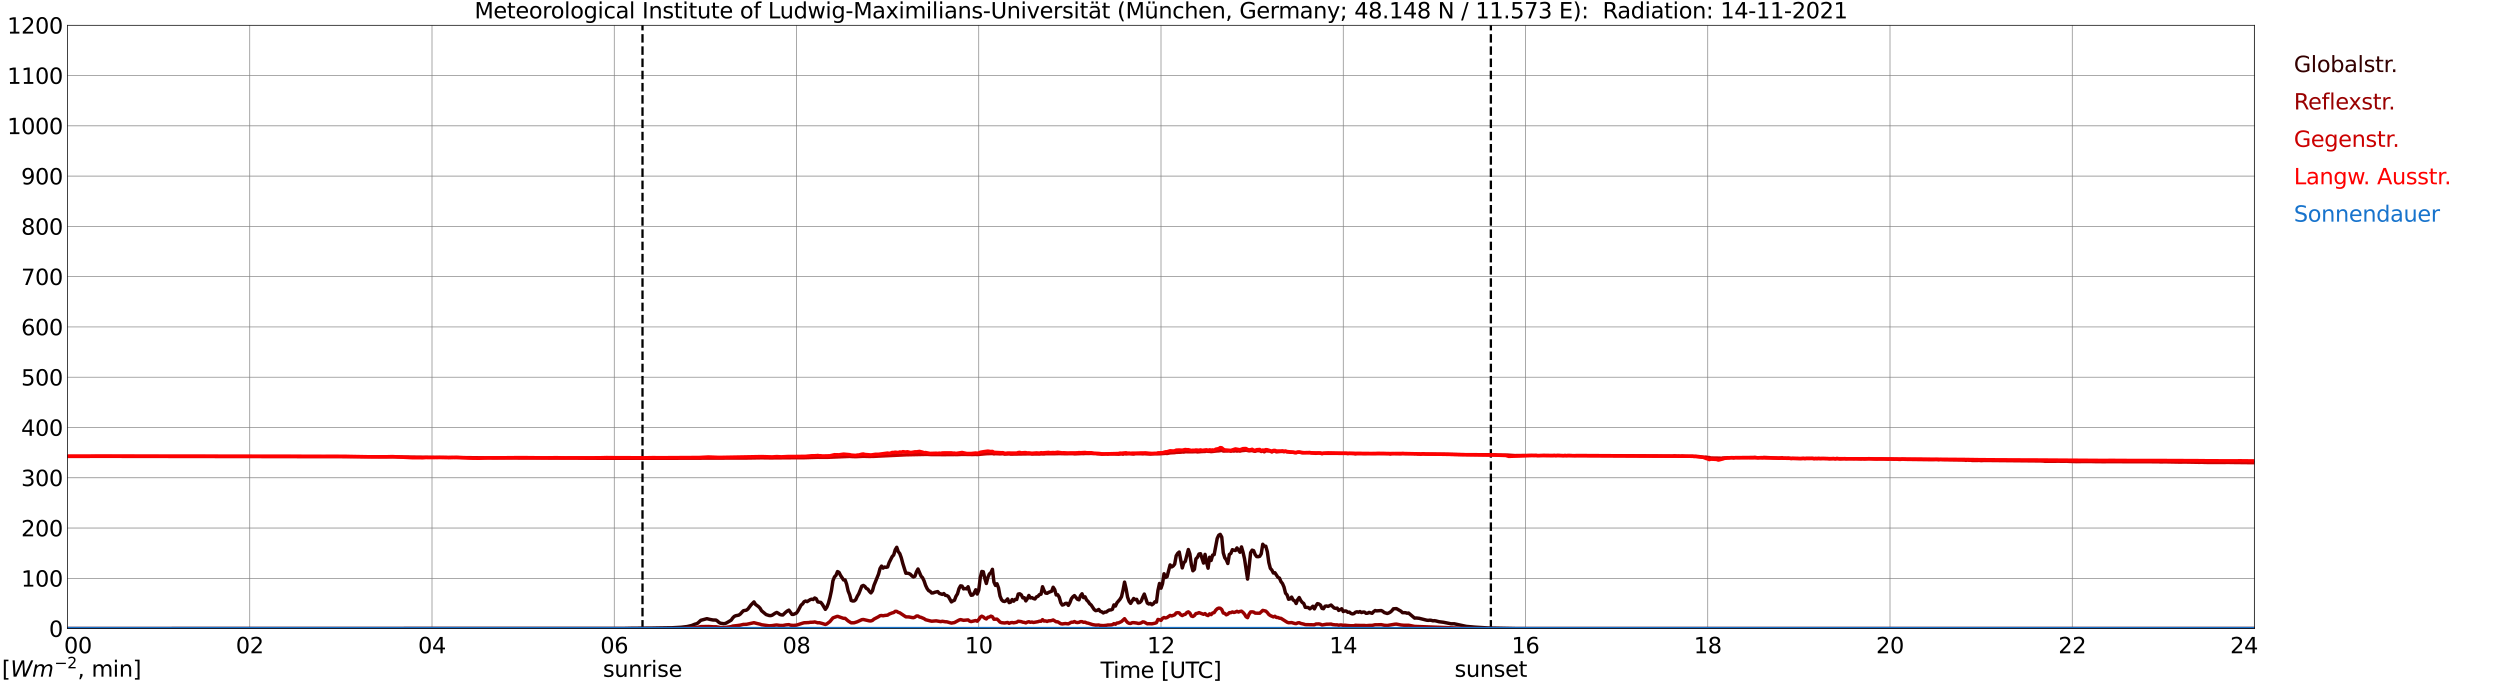 <?xml version="1.0" encoding="utf-8" standalone="no"?>
<!DOCTYPE svg PUBLIC "-//W3C//DTD SVG 1.1//EN"
  "http://www.w3.org/Graphics/SVG/1.1/DTD/svg11.dtd">
<svg xmlns:xlink="http://www.w3.org/1999/xlink" width="1085.4pt" height="296.64pt" viewBox="0 0 1085.4 296.64" xmlns="http://www.w3.org/2000/svg" version="1.1">
 <defs>
  <style type="text/css">*{stroke-linejoin: round; stroke-linecap: butt}</style>
 </defs>
 <g id="figure_1">
  <g id="patch_1">
   <path d="M 0 296.64 
L 1085.4 296.64 
L 1085.4 0 
L 0 0 
z
" style="fill: #ffffff"/>
  </g>
  <g id="axes_1">
   <g id="patch_2">
    <path d="M 29.306 272.909 
L 978.814 272.909 
L 978.814 10.976 
L 29.306 10.976 
z
" style="fill: #ffffff"/>
   </g>
   <g id="patch_3">
    <path d="M 978.814 272.909 
L 978.814 272.909 
L 978.814 10.976 
L 978.814 10.976 
z
" clip-path="url(#p0f07a36eed)" style="fill: #d3d3d3; opacity: 0.25; stroke: #d3d3d3; stroke-linejoin: miter"/>
   </g>
   <g id="matplotlib.axis_1">
    <g id="xtick_1">
     <g id="line2d_1">
      <path d="M 29.306 272.909 
L 29.306 10.976 
" clip-path="url(#p0f07a36eed)" style="fill: none; stroke: #808080; stroke-width: 0.3; stroke-linecap: square"/>
     </g>
     <g id="line2d_2"/>
     <g id="text_1">
      <!--    00 -->
      <g transform="translate(18.733 283.627) scale(0.095 -0.095)">
       <defs>
        <path id="DejaVuSans-20" transform="scale(0.016)"/>
        <path id="DejaVuSans-30" d="M 2034 4250 
Q 1547 4250 1301 3770 
Q 1056 3291 1056 2328 
Q 1056 1369 1301 889 
Q 1547 409 2034 409 
Q 2525 409 2770 889 
Q 3016 1369 3016 2328 
Q 3016 3291 2770 3770 
Q 2525 4250 2034 4250 
z
M 2034 4750 
Q 2819 4750 3233 4129 
Q 3647 3509 3647 2328 
Q 3647 1150 3233 529 
Q 2819 -91 2034 -91 
Q 1250 -91 836 529 
Q 422 1150 422 2328 
Q 422 3509 836 4129 
Q 1250 4750 2034 4750 
z
" transform="scale(0.016)"/>
       </defs>
       <use xlink:href="#DejaVuSans-20"/>
       <use xlink:href="#DejaVuSans-20" transform="translate(31.787 0)"/>
       <use xlink:href="#DejaVuSans-20" transform="translate(63.574 0)"/>
       <use xlink:href="#DejaVuSans-30" transform="translate(95.361 0)"/>
       <use xlink:href="#DejaVuSans-30" transform="translate(158.984 0)"/>
      </g>
     </g>
    </g>
    <g id="xtick_2">
     <g id="line2d_3">
      <path d="M 108.431 272.909 
L 108.431 10.976 
" clip-path="url(#p0f07a36eed)" style="fill: none; stroke: #808080; stroke-width: 0.3; stroke-linecap: square"/>
     </g>
     <g id="line2d_4"/>
     <g id="text_2">
      <!-- 02 -->
      <g transform="translate(102.387 283.627) scale(0.095 -0.095)">
       <defs>
        <path id="DejaVuSans-32" d="M 1228 531 
L 3431 531 
L 3431 0 
L 469 0 
L 469 531 
Q 828 903 1448 1529 
Q 2069 2156 2228 2338 
Q 2531 2678 2651 2914 
Q 2772 3150 2772 3378 
Q 2772 3750 2511 3984 
Q 2250 4219 1831 4219 
Q 1534 4219 1204 4116 
Q 875 4013 500 3803 
L 500 4441 
Q 881 4594 1212 4672 
Q 1544 4750 1819 4750 
Q 2544 4750 2975 4387 
Q 3406 4025 3406 3419 
Q 3406 3131 3298 2873 
Q 3191 2616 2906 2266 
Q 2828 2175 2409 1742 
Q 1991 1309 1228 531 
z
" transform="scale(0.016)"/>
       </defs>
       <use xlink:href="#DejaVuSans-30"/>
       <use xlink:href="#DejaVuSans-32" transform="translate(63.623 0)"/>
      </g>
     </g>
    </g>
    <g id="xtick_3">
     <g id="line2d_5">
      <path d="M 187.557 272.909 
L 187.557 10.976 
" clip-path="url(#p0f07a36eed)" style="fill: none; stroke: #808080; stroke-width: 0.3; stroke-linecap: square"/>
     </g>
     <g id="line2d_6"/>
     <g id="text_3">
      <!-- 04 -->
      <g transform="translate(181.513 283.627) scale(0.095 -0.095)">
       <defs>
        <path id="DejaVuSans-34" d="M 2419 4116 
L 825 1625 
L 2419 1625 
L 2419 4116 
z
M 2253 4666 
L 3047 4666 
L 3047 1625 
L 3713 1625 
L 3713 1100 
L 3047 1100 
L 3047 0 
L 2419 0 
L 2419 1100 
L 313 1100 
L 313 1709 
L 2253 4666 
z
" transform="scale(0.016)"/>
       </defs>
       <use xlink:href="#DejaVuSans-30"/>
       <use xlink:href="#DejaVuSans-34" transform="translate(63.623 0)"/>
      </g>
     </g>
    </g>
    <g id="xtick_4">
     <g id="line2d_7">
      <path d="M 266.683 272.909 
L 266.683 10.976 
" clip-path="url(#p0f07a36eed)" style="fill: none; stroke: #808080; stroke-width: 0.3; stroke-linecap: square"/>
     </g>
     <g id="line2d_8"/>
     <g id="text_4">
      <!-- 06 -->
      <g transform="translate(260.638 283.627) scale(0.095 -0.095)">
       <defs>
        <path id="DejaVuSans-36" d="M 2113 2584 
Q 1688 2584 1439 2293 
Q 1191 2003 1191 1497 
Q 1191 994 1439 701 
Q 1688 409 2113 409 
Q 2538 409 2786 701 
Q 3034 994 3034 1497 
Q 3034 2003 2786 2293 
Q 2538 2584 2113 2584 
z
M 3366 4563 
L 3366 3988 
Q 3128 4100 2886 4159 
Q 2644 4219 2406 4219 
Q 1781 4219 1451 3797 
Q 1122 3375 1075 2522 
Q 1259 2794 1537 2939 
Q 1816 3084 2150 3084 
Q 2853 3084 3261 2657 
Q 3669 2231 3669 1497 
Q 3669 778 3244 343 
Q 2819 -91 2113 -91 
Q 1303 -91 875 529 
Q 447 1150 447 2328 
Q 447 3434 972 4092 
Q 1497 4750 2381 4750 
Q 2619 4750 2861 4703 
Q 3103 4656 3366 4563 
z
" transform="scale(0.016)"/>
       </defs>
       <use xlink:href="#DejaVuSans-30"/>
       <use xlink:href="#DejaVuSans-36" transform="translate(63.623 0)"/>
      </g>
     </g>
    </g>
    <g id="xtick_5">
     <g id="line2d_9">
      <path d="M 345.808 272.909 
L 345.808 10.976 
" clip-path="url(#p0f07a36eed)" style="fill: none; stroke: #808080; stroke-width: 0.3; stroke-linecap: square"/>
     </g>
     <g id="line2d_10"/>
     <g id="text_5">
      <!-- 08 -->
      <g transform="translate(339.764 283.627) scale(0.095 -0.095)">
       <defs>
        <path id="DejaVuSans-38" d="M 2034 2216 
Q 1584 2216 1326 1975 
Q 1069 1734 1069 1313 
Q 1069 891 1326 650 
Q 1584 409 2034 409 
Q 2484 409 2743 651 
Q 3003 894 3003 1313 
Q 3003 1734 2745 1975 
Q 2488 2216 2034 2216 
z
M 1403 2484 
Q 997 2584 770 2862 
Q 544 3141 544 3541 
Q 544 4100 942 4425 
Q 1341 4750 2034 4750 
Q 2731 4750 3128 4425 
Q 3525 4100 3525 3541 
Q 3525 3141 3298 2862 
Q 3072 2584 2669 2484 
Q 3125 2378 3379 2068 
Q 3634 1759 3634 1313 
Q 3634 634 3220 271 
Q 2806 -91 2034 -91 
Q 1263 -91 848 271 
Q 434 634 434 1313 
Q 434 1759 690 2068 
Q 947 2378 1403 2484 
z
M 1172 3481 
Q 1172 3119 1398 2916 
Q 1625 2713 2034 2713 
Q 2441 2713 2670 2916 
Q 2900 3119 2900 3481 
Q 2900 3844 2670 4047 
Q 2441 4250 2034 4250 
Q 1625 4250 1398 4047 
Q 1172 3844 1172 3481 
z
" transform="scale(0.016)"/>
       </defs>
       <use xlink:href="#DejaVuSans-30"/>
       <use xlink:href="#DejaVuSans-38" transform="translate(63.623 0)"/>
      </g>
     </g>
    </g>
    <g id="xtick_6">
     <g id="line2d_11">
      <path d="M 424.934 272.909 
L 424.934 10.976 
" clip-path="url(#p0f07a36eed)" style="fill: none; stroke: #808080; stroke-width: 0.3; stroke-linecap: square"/>
     </g>
     <g id="line2d_12"/>
     <g id="text_6">
      <!-- 10 -->
      <g transform="translate(418.89 283.627) scale(0.095 -0.095)">
       <defs>
        <path id="DejaVuSans-31" d="M 794 531 
L 1825 531 
L 1825 4091 
L 703 3866 
L 703 4441 
L 1819 4666 
L 2450 4666 
L 2450 531 
L 3481 531 
L 3481 0 
L 794 0 
L 794 531 
z
" transform="scale(0.016)"/>
       </defs>
       <use xlink:href="#DejaVuSans-31"/>
       <use xlink:href="#DejaVuSans-30" transform="translate(63.623 0)"/>
      </g>
     </g>
    </g>
    <g id="xtick_7">
     <g id="line2d_13">
      <path d="M 504.06 272.909 
L 504.06 10.976 
" clip-path="url(#p0f07a36eed)" style="fill: none; stroke: #808080; stroke-width: 0.3; stroke-linecap: square"/>
     </g>
     <g id="line2d_14"/>
     <g id="text_7">
      <!-- 12 -->
      <g transform="translate(498.015 283.627) scale(0.095 -0.095)">
       <use xlink:href="#DejaVuSans-31"/>
       <use xlink:href="#DejaVuSans-32" transform="translate(63.623 0)"/>
      </g>
     </g>
    </g>
    <g id="xtick_8">
     <g id="line2d_15">
      <path d="M 583.185 272.909 
L 583.185 10.976 
" clip-path="url(#p0f07a36eed)" style="fill: none; stroke: #808080; stroke-width: 0.3; stroke-linecap: square"/>
     </g>
     <g id="line2d_16"/>
     <g id="text_8">
      <!-- 14 -->
      <g transform="translate(577.141 283.627) scale(0.095 -0.095)">
       <use xlink:href="#DejaVuSans-31"/>
       <use xlink:href="#DejaVuSans-34" transform="translate(63.623 0)"/>
      </g>
     </g>
    </g>
    <g id="xtick_9">
     <g id="line2d_17">
      <path d="M 662.311 272.909 
L 662.311 10.976 
" clip-path="url(#p0f07a36eed)" style="fill: none; stroke: #808080; stroke-width: 0.3; stroke-linecap: square"/>
     </g>
     <g id="line2d_18"/>
     <g id="text_9">
      <!-- 16 -->
      <g transform="translate(656.267 283.627) scale(0.095 -0.095)">
       <use xlink:href="#DejaVuSans-31"/>
       <use xlink:href="#DejaVuSans-36" transform="translate(63.623 0)"/>
      </g>
     </g>
    </g>
    <g id="xtick_10">
     <g id="line2d_19">
      <path d="M 741.437 272.909 
L 741.437 10.976 
" clip-path="url(#p0f07a36eed)" style="fill: none; stroke: #808080; stroke-width: 0.3; stroke-linecap: square"/>
     </g>
     <g id="line2d_20"/>
     <g id="text_10">
      <!-- 18 -->
      <g transform="translate(735.392 283.627) scale(0.095 -0.095)">
       <use xlink:href="#DejaVuSans-31"/>
       <use xlink:href="#DejaVuSans-38" transform="translate(63.623 0)"/>
      </g>
     </g>
    </g>
    <g id="xtick_11">
     <g id="line2d_21">
      <path d="M 820.562 272.909 
L 820.562 10.976 
" clip-path="url(#p0f07a36eed)" style="fill: none; stroke: #808080; stroke-width: 0.3; stroke-linecap: square"/>
     </g>
     <g id="line2d_22"/>
     <g id="text_11">
      <!-- 20 -->
      <g transform="translate(814.518 283.627) scale(0.095 -0.095)">
       <use xlink:href="#DejaVuSans-32"/>
       <use xlink:href="#DejaVuSans-30" transform="translate(63.623 0)"/>
      </g>
     </g>
    </g>
    <g id="xtick_12">
     <g id="line2d_23">
      <path d="M 899.688 272.909 
L 899.688 10.976 
" clip-path="url(#p0f07a36eed)" style="fill: none; stroke: #808080; stroke-width: 0.3; stroke-linecap: square"/>
     </g>
     <g id="line2d_24"/>
     <g id="text_12">
      <!-- 22 -->
      <g transform="translate(893.644 283.627) scale(0.095 -0.095)">
       <use xlink:href="#DejaVuSans-32"/>
       <use xlink:href="#DejaVuSans-32" transform="translate(63.623 0)"/>
      </g>
     </g>
    </g>
    <g id="xtick_13">
     <g id="line2d_25">
      <path d="M 978.814 272.909 
L 978.814 10.976 
" clip-path="url(#p0f07a36eed)" style="fill: none; stroke: #808080; stroke-width: 0.3; stroke-linecap: square"/>
     </g>
     <g id="line2d_26"/>
     <g id="text_13">
      <!-- 24    -->
      <g transform="translate(968.241 283.627) scale(0.095 -0.095)">
       <use xlink:href="#DejaVuSans-32"/>
       <use xlink:href="#DejaVuSans-34" transform="translate(63.623 0)"/>
       <use xlink:href="#DejaVuSans-20" transform="translate(127.246 0)"/>
       <use xlink:href="#DejaVuSans-20" transform="translate(159.033 0)"/>
       <use xlink:href="#DejaVuSans-20" transform="translate(190.82 0)"/>
      </g>
     </g>
    </g>
    <g id="text_14">
     <!-- Time [UTC] -->
     <g transform="translate(477.806 294.322) scale(0.095 -0.095)">
      <defs>
       <path id="DejaVuSans-54" d="M -19 4666 
L 3928 4666 
L 3928 4134 
L 2272 4134 
L 2272 0 
L 1638 0 
L 1638 4134 
L -19 4134 
L -19 4666 
z
" transform="scale(0.016)"/>
       <path id="DejaVuSans-69" d="M 603 3500 
L 1178 3500 
L 1178 0 
L 603 0 
L 603 3500 
z
M 603 4863 
L 1178 4863 
L 1178 4134 
L 603 4134 
L 603 4863 
z
" transform="scale(0.016)"/>
       <path id="DejaVuSans-6d" d="M 3328 2828 
Q 3544 3216 3844 3400 
Q 4144 3584 4550 3584 
Q 5097 3584 5394 3201 
Q 5691 2819 5691 2113 
L 5691 0 
L 5113 0 
L 5113 2094 
Q 5113 2597 4934 2840 
Q 4756 3084 4391 3084 
Q 3944 3084 3684 2787 
Q 3425 2491 3425 1978 
L 3425 0 
L 2847 0 
L 2847 2094 
Q 2847 2600 2669 2842 
Q 2491 3084 2119 3084 
Q 1678 3084 1418 2786 
Q 1159 2488 1159 1978 
L 1159 0 
L 581 0 
L 581 3500 
L 1159 3500 
L 1159 2956 
Q 1356 3278 1631 3431 
Q 1906 3584 2284 3584 
Q 2666 3584 2933 3390 
Q 3200 3197 3328 2828 
z
" transform="scale(0.016)"/>
       <path id="DejaVuSans-65" d="M 3597 1894 
L 3597 1613 
L 953 1613 
Q 991 1019 1311 708 
Q 1631 397 2203 397 
Q 2534 397 2845 478 
Q 3156 559 3463 722 
L 3463 178 
Q 3153 47 2828 -22 
Q 2503 -91 2169 -91 
Q 1331 -91 842 396 
Q 353 884 353 1716 
Q 353 2575 817 3079 
Q 1281 3584 2069 3584 
Q 2775 3584 3186 3129 
Q 3597 2675 3597 1894 
z
M 3022 2063 
Q 3016 2534 2758 2815 
Q 2500 3097 2075 3097 
Q 1594 3097 1305 2825 
Q 1016 2553 972 2059 
L 3022 2063 
z
" transform="scale(0.016)"/>
       <path id="DejaVuSans-5b" d="M 550 4863 
L 1875 4863 
L 1875 4416 
L 1125 4416 
L 1125 -397 
L 1875 -397 
L 1875 -844 
L 550 -844 
L 550 4863 
z
" transform="scale(0.016)"/>
       <path id="DejaVuSans-55" d="M 556 4666 
L 1191 4666 
L 1191 1831 
Q 1191 1081 1462 751 
Q 1734 422 2344 422 
Q 2950 422 3222 751 
Q 3494 1081 3494 1831 
L 3494 4666 
L 4128 4666 
L 4128 1753 
Q 4128 841 3676 375 
Q 3225 -91 2344 -91 
Q 1459 -91 1007 375 
Q 556 841 556 1753 
L 556 4666 
z
" transform="scale(0.016)"/>
       <path id="DejaVuSans-43" d="M 4122 4306 
L 4122 3641 
Q 3803 3938 3442 4084 
Q 3081 4231 2675 4231 
Q 1875 4231 1450 3742 
Q 1025 3253 1025 2328 
Q 1025 1406 1450 917 
Q 1875 428 2675 428 
Q 3081 428 3442 575 
Q 3803 722 4122 1019 
L 4122 359 
Q 3791 134 3420 21 
Q 3050 -91 2638 -91 
Q 1578 -91 968 557 
Q 359 1206 359 2328 
Q 359 3453 968 4101 
Q 1578 4750 2638 4750 
Q 3056 4750 3426 4639 
Q 3797 4528 4122 4306 
z
" transform="scale(0.016)"/>
       <path id="DejaVuSans-5d" d="M 1947 4863 
L 1947 -844 
L 622 -844 
L 622 -397 
L 1369 -397 
L 1369 4416 
L 622 4416 
L 622 4863 
L 1947 4863 
z
" transform="scale(0.016)"/>
      </defs>
      <use xlink:href="#DejaVuSans-54"/>
      <use xlink:href="#DejaVuSans-69" transform="translate(57.959 0)"/>
      <use xlink:href="#DejaVuSans-6d" transform="translate(85.742 0)"/>
      <use xlink:href="#DejaVuSans-65" transform="translate(183.154 0)"/>
      <use xlink:href="#DejaVuSans-20" transform="translate(244.678 0)"/>
      <use xlink:href="#DejaVuSans-5b" transform="translate(276.465 0)"/>
      <use xlink:href="#DejaVuSans-55" transform="translate(315.479 0)"/>
      <use xlink:href="#DejaVuSans-54" transform="translate(388.672 0)"/>
      <use xlink:href="#DejaVuSans-43" transform="translate(443.881 0)"/>
      <use xlink:href="#DejaVuSans-5d" transform="translate(513.705 0)"/>
     </g>
    </g>
   </g>
   <g id="matplotlib.axis_2">
    <g id="ytick_1">
     <g id="line2d_27">
      <path d="M 29.306 272.909 
L 978.814 272.909 
" clip-path="url(#p0f07a36eed)" style="fill: none; stroke: #808080; stroke-width: 0.3; stroke-linecap: square"/>
     </g>
     <g id="line2d_28"/>
     <g id="text_15">
      <!-- 0 -->
      <g transform="translate(21.261 276.518) scale(0.095 -0.095)">
       <use xlink:href="#DejaVuSans-30"/>
      </g>
     </g>
    </g>
    <g id="ytick_2">
     <g id="line2d_29">
      <path d="M 29.306 251.081 
L 978.814 251.081 
" clip-path="url(#p0f07a36eed)" style="fill: none; stroke: #808080; stroke-width: 0.3; stroke-linecap: square"/>
     </g>
     <g id="line2d_30"/>
     <g id="text_16">
      <!-- 100 -->
      <g transform="translate(9.173 254.69) scale(0.095 -0.095)">
       <use xlink:href="#DejaVuSans-31"/>
       <use xlink:href="#DejaVuSans-30" transform="translate(63.623 0)"/>
       <use xlink:href="#DejaVuSans-30" transform="translate(127.246 0)"/>
      </g>
     </g>
    </g>
    <g id="ytick_3">
     <g id="line2d_31">
      <path d="M 29.306 229.253 
L 978.814 229.253 
" clip-path="url(#p0f07a36eed)" style="fill: none; stroke: #808080; stroke-width: 0.3; stroke-linecap: square"/>
     </g>
     <g id="line2d_32"/>
     <g id="text_17">
      <!-- 200 -->
      <g transform="translate(9.173 232.863) scale(0.095 -0.095)">
       <use xlink:href="#DejaVuSans-32"/>
       <use xlink:href="#DejaVuSans-30" transform="translate(63.623 0)"/>
       <use xlink:href="#DejaVuSans-30" transform="translate(127.246 0)"/>
      </g>
     </g>
    </g>
    <g id="ytick_4">
     <g id="line2d_33">
      <path d="M 29.306 207.426 
L 978.814 207.426 
" clip-path="url(#p0f07a36eed)" style="fill: none; stroke: #808080; stroke-width: 0.3; stroke-linecap: square"/>
     </g>
     <g id="line2d_34"/>
     <g id="text_18">
      <!-- 300 -->
      <g transform="translate(9.173 211.035) scale(0.095 -0.095)">
       <defs>
        <path id="DejaVuSans-33" d="M 2597 2516 
Q 3050 2419 3304 2112 
Q 3559 1806 3559 1356 
Q 3559 666 3084 287 
Q 2609 -91 1734 -91 
Q 1441 -91 1130 -33 
Q 819 25 488 141 
L 488 750 
Q 750 597 1062 519 
Q 1375 441 1716 441 
Q 2309 441 2620 675 
Q 2931 909 2931 1356 
Q 2931 1769 2642 2001 
Q 2353 2234 1838 2234 
L 1294 2234 
L 1294 2753 
L 1863 2753 
Q 2328 2753 2575 2939 
Q 2822 3125 2822 3475 
Q 2822 3834 2567 4026 
Q 2313 4219 1838 4219 
Q 1578 4219 1281 4162 
Q 984 4106 628 3988 
L 628 4550 
Q 988 4650 1302 4700 
Q 1616 4750 1894 4750 
Q 2613 4750 3031 4423 
Q 3450 4097 3450 3541 
Q 3450 3153 3228 2886 
Q 3006 2619 2597 2516 
z
" transform="scale(0.016)"/>
       </defs>
       <use xlink:href="#DejaVuSans-33"/>
       <use xlink:href="#DejaVuSans-30" transform="translate(63.623 0)"/>
       <use xlink:href="#DejaVuSans-30" transform="translate(127.246 0)"/>
      </g>
     </g>
    </g>
    <g id="ytick_5">
     <g id="line2d_35">
      <path d="M 29.306 185.598 
L 978.814 185.598 
" clip-path="url(#p0f07a36eed)" style="fill: none; stroke: #808080; stroke-width: 0.3; stroke-linecap: square"/>
     </g>
     <g id="line2d_36"/>
     <g id="text_19">
      <!-- 400 -->
      <g transform="translate(9.173 189.207) scale(0.095 -0.095)">
       <use xlink:href="#DejaVuSans-34"/>
       <use xlink:href="#DejaVuSans-30" transform="translate(63.623 0)"/>
       <use xlink:href="#DejaVuSans-30" transform="translate(127.246 0)"/>
      </g>
     </g>
    </g>
    <g id="ytick_6">
     <g id="line2d_37">
      <path d="M 29.306 163.77 
L 978.814 163.77 
" clip-path="url(#p0f07a36eed)" style="fill: none; stroke: #808080; stroke-width: 0.3; stroke-linecap: square"/>
     </g>
     <g id="line2d_38"/>
     <g id="text_20">
      <!-- 500 -->
      <g transform="translate(9.173 167.379) scale(0.095 -0.095)">
       <defs>
        <path id="DejaVuSans-35" d="M 691 4666 
L 3169 4666 
L 3169 4134 
L 1269 4134 
L 1269 2991 
Q 1406 3038 1543 3061 
Q 1681 3084 1819 3084 
Q 2600 3084 3056 2656 
Q 3513 2228 3513 1497 
Q 3513 744 3044 326 
Q 2575 -91 1722 -91 
Q 1428 -91 1123 -41 
Q 819 9 494 109 
L 494 744 
Q 775 591 1075 516 
Q 1375 441 1709 441 
Q 2250 441 2565 725 
Q 2881 1009 2881 1497 
Q 2881 1984 2565 2268 
Q 2250 2553 1709 2553 
Q 1456 2553 1204 2497 
Q 953 2441 691 2322 
L 691 4666 
z
" transform="scale(0.016)"/>
       </defs>
       <use xlink:href="#DejaVuSans-35"/>
       <use xlink:href="#DejaVuSans-30" transform="translate(63.623 0)"/>
       <use xlink:href="#DejaVuSans-30" transform="translate(127.246 0)"/>
      </g>
     </g>
    </g>
    <g id="ytick_7">
     <g id="line2d_39">
      <path d="M 29.306 141.942 
L 978.814 141.942 
" clip-path="url(#p0f07a36eed)" style="fill: none; stroke: #808080; stroke-width: 0.3; stroke-linecap: square"/>
     </g>
     <g id="line2d_40"/>
     <g id="text_21">
      <!-- 600 -->
      <g transform="translate(9.173 145.551) scale(0.095 -0.095)">
       <use xlink:href="#DejaVuSans-36"/>
       <use xlink:href="#DejaVuSans-30" transform="translate(63.623 0)"/>
       <use xlink:href="#DejaVuSans-30" transform="translate(127.246 0)"/>
      </g>
     </g>
    </g>
    <g id="ytick_8">
     <g id="line2d_41">
      <path d="M 29.306 120.114 
L 978.814 120.114 
" clip-path="url(#p0f07a36eed)" style="fill: none; stroke: #808080; stroke-width: 0.3; stroke-linecap: square"/>
     </g>
     <g id="line2d_42"/>
     <g id="text_22">
      <!-- 700 -->
      <g transform="translate(9.173 123.724) scale(0.095 -0.095)">
       <defs>
        <path id="DejaVuSans-37" d="M 525 4666 
L 3525 4666 
L 3525 4397 
L 1831 0 
L 1172 0 
L 2766 4134 
L 525 4134 
L 525 4666 
z
" transform="scale(0.016)"/>
       </defs>
       <use xlink:href="#DejaVuSans-37"/>
       <use xlink:href="#DejaVuSans-30" transform="translate(63.623 0)"/>
       <use xlink:href="#DejaVuSans-30" transform="translate(127.246 0)"/>
      </g>
     </g>
    </g>
    <g id="ytick_9">
     <g id="line2d_43">
      <path d="M 29.306 98.287 
L 978.814 98.287 
" clip-path="url(#p0f07a36eed)" style="fill: none; stroke: #808080; stroke-width: 0.3; stroke-linecap: square"/>
     </g>
     <g id="line2d_44"/>
     <g id="text_23">
      <!-- 800 -->
      <g transform="translate(9.173 101.896) scale(0.095 -0.095)">
       <use xlink:href="#DejaVuSans-38"/>
       <use xlink:href="#DejaVuSans-30" transform="translate(63.623 0)"/>
       <use xlink:href="#DejaVuSans-30" transform="translate(127.246 0)"/>
      </g>
     </g>
    </g>
    <g id="ytick_10">
     <g id="line2d_45">
      <path d="M 29.306 76.459 
L 978.814 76.459 
" clip-path="url(#p0f07a36eed)" style="fill: none; stroke: #808080; stroke-width: 0.3; stroke-linecap: square"/>
     </g>
     <g id="line2d_46"/>
     <g id="text_24">
      <!-- 900 -->
      <g transform="translate(9.173 80.068) scale(0.095 -0.095)">
       <defs>
        <path id="DejaVuSans-39" d="M 703 97 
L 703 672 
Q 941 559 1184 500 
Q 1428 441 1663 441 
Q 2288 441 2617 861 
Q 2947 1281 2994 2138 
Q 2813 1869 2534 1725 
Q 2256 1581 1919 1581 
Q 1219 1581 811 2004 
Q 403 2428 403 3163 
Q 403 3881 828 4315 
Q 1253 4750 1959 4750 
Q 2769 4750 3195 4129 
Q 3622 3509 3622 2328 
Q 3622 1225 3098 567 
Q 2575 -91 1691 -91 
Q 1453 -91 1209 -44 
Q 966 3 703 97 
z
M 1959 2075 
Q 2384 2075 2632 2365 
Q 2881 2656 2881 3163 
Q 2881 3666 2632 3958 
Q 2384 4250 1959 4250 
Q 1534 4250 1286 3958 
Q 1038 3666 1038 3163 
Q 1038 2656 1286 2365 
Q 1534 2075 1959 2075 
z
" transform="scale(0.016)"/>
       </defs>
       <use xlink:href="#DejaVuSans-39"/>
       <use xlink:href="#DejaVuSans-30" transform="translate(63.623 0)"/>
       <use xlink:href="#DejaVuSans-30" transform="translate(127.246 0)"/>
      </g>
     </g>
    </g>
    <g id="ytick_11">
     <g id="line2d_47">
      <path d="M 29.306 54.631 
L 978.814 54.631 
" clip-path="url(#p0f07a36eed)" style="fill: none; stroke: #808080; stroke-width: 0.3; stroke-linecap: square"/>
     </g>
     <g id="line2d_48"/>
     <g id="text_25">
      <!-- 1000 -->
      <g transform="translate(3.128 58.24) scale(0.095 -0.095)">
       <use xlink:href="#DejaVuSans-31"/>
       <use xlink:href="#DejaVuSans-30" transform="translate(63.623 0)"/>
       <use xlink:href="#DejaVuSans-30" transform="translate(127.246 0)"/>
       <use xlink:href="#DejaVuSans-30" transform="translate(190.869 0)"/>
      </g>
     </g>
    </g>
    <g id="ytick_12">
     <g id="line2d_49">
      <path d="M 29.306 32.803 
L 978.814 32.803 
" clip-path="url(#p0f07a36eed)" style="fill: none; stroke: #808080; stroke-width: 0.3; stroke-linecap: square"/>
     </g>
     <g id="line2d_50"/>
     <g id="text_26">
      <!-- 1100 -->
      <g transform="translate(3.128 36.413) scale(0.095 -0.095)">
       <use xlink:href="#DejaVuSans-31"/>
       <use xlink:href="#DejaVuSans-31" transform="translate(63.623 0)"/>
       <use xlink:href="#DejaVuSans-30" transform="translate(127.246 0)"/>
       <use xlink:href="#DejaVuSans-30" transform="translate(190.869 0)"/>
      </g>
     </g>
    </g>
    <g id="ytick_13">
     <g id="line2d_51">
      <path d="M 29.306 10.976 
L 978.814 10.976 
" clip-path="url(#p0f07a36eed)" style="fill: none; stroke: #808080; stroke-width: 0.3; stroke-linecap: square"/>
     </g>
     <g id="line2d_52"/>
     <g id="text_27">
      <!-- 1200 -->
      <g transform="translate(3.128 14.585) scale(0.095 -0.095)">
       <use xlink:href="#DejaVuSans-31"/>
       <use xlink:href="#DejaVuSans-32" transform="translate(63.623 0)"/>
       <use xlink:href="#DejaVuSans-30" transform="translate(127.246 0)"/>
       <use xlink:href="#DejaVuSans-30" transform="translate(190.869 0)"/>
      </g>
     </g>
    </g>
   </g>
   <g id="line2d_53">
    <path d="M 278.947 272.909 
L 278.947 10.976 
" clip-path="url(#p0f07a36eed)" style="fill: none; stroke-dasharray: 3.7,1.6; stroke-dashoffset: 0; stroke: #000000"/>
   </g>
   <g id="line2d_54">
    <path d="M 647.277 272.909 
L 647.277 10.976 
" clip-path="url(#p0f07a36eed)" style="fill: none; stroke-dasharray: 3.7,1.6; stroke-dashoffset: 0; stroke: #000000"/>
   </g>
   <g id="line2d_55">
    <path d="M 29.306 272.909 
L 271.298 272.839 
L 273.936 272.778 
L 283.167 272.697 
L 285.145 272.656 
L 289.761 272.575 
L 291.739 272.555 
L 295.696 272.333 
L 298.333 272.027 
L 300.311 271.562 
L 301.63 271.014 
L 302.289 270.853 
L 302.949 270.527 
L 304.267 269.312 
L 306.905 268.602 
L 308.224 268.927 
L 309.543 269.17 
L 310.861 269.211 
L 311.521 269.656 
L 312.18 270.263 
L 312.839 270.589 
L 314.158 270.772 
L 314.818 270.711 
L 315.477 270.405 
L 316.796 269.637 
L 317.455 269.231 
L 318.114 268.299 
L 318.774 267.629 
L 319.433 267.325 
L 320.752 267.061 
L 321.411 266.596 
L 322.73 265.158 
L 324.049 264.913 
L 324.708 264.427 
L 326.027 262.685 
L 327.346 261.327 
L 328.005 262.401 
L 329.324 263.374 
L 329.983 264.062 
L 330.643 265.177 
L 332.621 266.819 
L 333.94 267.244 
L 334.599 267.286 
L 335.258 267.083 
L 336.577 266.21 
L 337.236 265.906 
L 337.896 266.251 
L 338.555 266.758 
L 339.215 266.961 
L 339.874 267.002 
L 341.193 265.745 
L 341.852 265.239 
L 342.512 264.894 
L 343.83 266.738 
L 344.49 266.738 
L 345.808 266.151 
L 346.468 265.219 
L 347.787 262.724 
L 348.446 262.198 
L 349.105 261.246 
L 349.765 260.941 
L 350.424 261.205 
L 351.743 260.353 
L 352.402 260.131 
L 353.062 260.292 
L 353.721 259.624 
L 354.38 259.947 
L 355.04 261.327 
L 356.359 261.53 
L 357.018 262.359 
L 358.337 264.549 
L 358.996 263.597 
L 359.655 261.914 
L 360.315 259.441 
L 360.974 256.442 
L 361.634 252.124 
L 362.293 250.463 
L 362.952 249.795 
L 363.612 248.154 
L 364.271 248.497 
L 364.93 249.815 
L 366.249 251.801 
L 366.909 251.782 
L 367.568 253.624 
L 368.227 256.564 
L 368.887 258.206 
L 369.546 260.698 
L 370.206 260.941 
L 370.865 260.901 
L 371.524 260.353 
L 372.184 258.895 
L 372.843 257.8 
L 374.162 254.475 
L 374.821 254.172 
L 375.481 254.597 
L 376.14 255.468 
L 376.799 255.794 
L 377.459 256.745 
L 378.118 257.415 
L 378.777 256.523 
L 379.437 254.152 
L 381.415 249.287 
L 382.074 246.836 
L 382.734 245.781 
L 383.393 246.652 
L 384.053 246.187 
L 384.712 246.329 
L 385.371 246.146 
L 386.031 244.262 
L 387.349 241.647 
L 388.009 240.938 
L 388.668 238.709 
L 389.328 237.613 
L 389.987 239.499 
L 390.646 240.351 
L 391.306 242.173 
L 391.965 244.666 
L 393.284 248.883 
L 393.943 248.861 
L 394.603 248.983 
L 395.262 249.348 
L 395.921 250.038 
L 396.581 250.505 
L 397.24 250.16 
L 397.899 248.235 
L 398.559 247.039 
L 399.878 250.118 
L 400.537 250.828 
L 401.196 252.207 
L 401.856 254.152 
L 402.515 255.53 
L 403.175 256.422 
L 403.834 256.767 
L 404.493 257.455 
L 405.153 257.415 
L 405.812 257.151 
L 407.131 256.848 
L 407.79 257.618 
L 409.109 258.064 
L 409.768 257.699 
L 410.428 258.47 
L 411.087 258.57 
L 411.746 258.976 
L 413.065 261.327 
L 413.725 260.882 
L 414.384 260.598 
L 415.043 258.895 
L 415.703 257.819 
L 416.362 255.551 
L 417.022 254.355 
L 417.681 254.456 
L 418.34 255.671 
L 419 255.51 
L 419.659 255.671 
L 420.318 254.739 
L 420.978 257.071 
L 421.637 258.448 
L 422.297 258.328 
L 422.956 257.455 
L 423.615 256.058 
L 424.275 257.902 
L 424.934 256.219 
L 425.593 250.789 
L 426.253 248.112 
L 426.912 248.235 
L 427.572 251.173 
L 428.231 253.321 
L 428.89 250.706 
L 429.55 249.186 
L 430.209 248.619 
L 430.869 247.18 
L 431.528 252.714 
L 432.187 254.152 
L 432.847 253.443 
L 433.506 255.206 
L 434.165 258.773 
L 434.825 260.353 
L 435.484 261.002 
L 436.144 261.144 
L 436.803 260.799 
L 437.462 260.03 
L 438.122 261.63 
L 438.781 261.427 
L 439.44 260.292 
L 440.1 261.002 
L 440.759 260.231 
L 441.419 260.273 
L 442.078 257.922 
L 442.737 257.8 
L 443.397 258.245 
L 444.056 259.563 
L 444.716 259.502 
L 445.375 260.882 
L 446.034 259.928 
L 446.694 258.529 
L 447.353 259.605 
L 448.012 259.463 
L 448.672 259.847 
L 449.331 260.05 
L 449.991 259.138 
L 450.65 258.895 
L 451.309 258.125 
L 451.969 257.983 
L 452.628 254.739 
L 453.287 256.381 
L 453.947 257.477 
L 454.606 257.597 
L 455.266 257.193 
L 456.584 256.686 
L 457.244 254.962 
L 457.903 255.977 
L 458.563 258.306 
L 459.222 258.206 
L 459.881 259.321 
L 460.541 261.65 
L 461.2 262.685 
L 461.859 262.501 
L 462.519 261.975 
L 463.178 261.934 
L 463.838 262.827 
L 464.497 261.65 
L 465.156 259.947 
L 465.816 259.096 
L 466.475 258.59 
L 467.794 260.192 
L 468.453 260.415 
L 469.113 258.631 
L 469.772 257.8 
L 470.431 259.463 
L 471.091 259.118 
L 471.75 260.495 
L 472.409 261.124 
L 473.069 262.098 
L 473.728 262.665 
L 475.047 264.63 
L 475.706 265.116 
L 476.366 264.994 
L 477.025 264.61 
L 477.685 265.42 
L 478.344 265.623 
L 479.003 266.109 
L 479.663 265.745 
L 480.322 265.725 
L 480.981 265.197 
L 481.641 264.833 
L 482.3 264.813 
L 482.96 264.529 
L 483.619 262.624 
L 484.278 263.13 
L 484.938 261.711 
L 486.256 260.172 
L 486.916 259.057 
L 487.575 256.219 
L 488.235 252.733 
L 488.894 255.591 
L 489.553 259.26 
L 490.213 261.083 
L 490.872 261.956 
L 492.191 259.847 
L 492.85 260.353 
L 493.51 260.212 
L 494.169 261.731 
L 494.828 261.589 
L 495.488 260.941 
L 496.147 259.28 
L 496.807 257.922 
L 498.125 261.833 
L 498.785 262.239 
L 499.444 261.975 
L 500.103 262.582 
L 500.763 262.117 
L 501.422 261.266 
L 502.082 261.388 
L 502.741 256.342 
L 503.4 253.321 
L 504.06 255.368 
L 504.719 253.423 
L 505.379 249.106 
L 506.038 250.727 
L 506.697 250.363 
L 508.016 245.275 
L 508.675 246.146 
L 509.335 245.742 
L 509.994 244.91 
L 510.654 241.322 
L 511.313 240.248 
L 511.972 239.68 
L 513.291 246.571 
L 513.95 244.362 
L 514.61 243.714 
L 515.929 238.587 
L 516.588 240.471 
L 517.247 245.174 
L 517.907 247.809 
L 518.566 247.2 
L 519.226 242.621 
L 519.885 241.972 
L 520.544 240.554 
L 521.204 240.39 
L 522.522 244.465 
L 523.182 240.695 
L 523.841 244.12 
L 524.501 246.694 
L 525.16 241.931 
L 525.819 243.33 
L 526.479 240.999 
L 527.138 240.796 
L 528.457 233.783 
L 529.116 232.386 
L 529.776 231.999 
L 530.435 233.195 
L 531.094 240.025 
L 531.754 242.173 
L 532.413 243.046 
L 533.073 244.646 
L 533.732 240.735 
L 534.391 240.289 
L 535.051 238.648 
L 535.71 238.89 
L 536.369 239.012 
L 537.029 237.897 
L 538.348 239.761 
L 539.007 237.452 
L 539.666 239.722 
L 540.326 242.621 
L 541.644 251.415 
L 542.304 246.207 
L 542.963 239.964 
L 543.623 238.851 
L 544.282 239.093 
L 544.941 240.776 
L 545.601 241.647 
L 546.26 241.708 
L 546.919 241.525 
L 547.579 240.431 
L 548.238 236.297 
L 548.898 237.127 
L 549.557 237.148 
L 550.216 239.519 
L 550.876 244.201 
L 551.535 246.755 
L 552.195 247.503 
L 552.854 248.78 
L 553.513 248.66 
L 554.832 250.666 
L 555.491 250.989 
L 556.151 252.53 
L 556.81 253.362 
L 557.47 254.901 
L 558.129 257.536 
L 558.788 258.267 
L 559.448 260.172 
L 560.107 260.009 
L 560.766 259.238 
L 561.426 260.515 
L 562.085 260.86 
L 562.745 262.015 
L 563.404 260.314 
L 564.063 259.421 
L 564.723 260.698 
L 565.382 261.55 
L 566.042 262.015 
L 566.701 263.678 
L 568.02 263.759 
L 568.679 264.326 
L 569.338 263.859 
L 569.998 263.211 
L 570.657 264.346 
L 571.317 263.008 
L 571.976 262.076 
L 572.635 262.239 
L 573.295 262.704 
L 573.954 264.123 
L 574.613 264.285 
L 575.273 263.211 
L 575.932 263.091 
L 576.592 263.272 
L 577.91 262.685 
L 579.229 263.962 
L 579.889 264.143 
L 580.548 264.023 
L 581.207 265.016 
L 582.526 264.306 
L 583.185 265.503 
L 583.845 265.239 
L 584.504 265.3 
L 585.164 265.826 
L 585.823 265.745 
L 586.482 266.293 
L 587.142 266.535 
L 587.801 266.413 
L 588.46 265.826 
L 589.12 265.603 
L 589.779 265.806 
L 590.439 265.503 
L 591.098 265.948 
L 591.757 265.745 
L 592.417 265.745 
L 593.076 266.271 
L 593.736 266.232 
L 594.395 265.887 
L 595.714 266.271 
L 596.373 265.562 
L 597.032 265.077 
L 597.692 265.219 
L 599.67 265.077 
L 600.329 265.4 
L 600.989 265.948 
L 602.307 266.352 
L 602.967 266.109 
L 603.626 265.745 
L 604.286 265.177 
L 604.945 264.326 
L 606.264 264.226 
L 608.242 265.361 
L 608.901 265.987 
L 610.22 266.009 
L 610.879 266.251 
L 611.539 266.151 
L 614.176 268.36 
L 614.836 268.299 
L 616.154 268.441 
L 619.451 269.272 
L 620.111 269.331 
L 620.77 269.25 
L 621.429 269.331 
L 622.089 269.534 
L 622.748 269.473 
L 623.408 269.576 
L 624.726 269.921 
L 626.705 270.163 
L 630.001 270.831 
L 631.32 270.811 
L 636.595 271.946 
L 637.914 272.068 
L 640.552 272.291 
L 643.189 272.453 
L 646.486 272.656 
L 658.355 272.909 
L 978.154 272.909 
L 978.154 272.909 
" clip-path="url(#p0f07a36eed)" style="fill: none; stroke: #330000; stroke-width: 1.5; stroke-linecap: square"/>
   </g>
   <g id="line2d_56">
    <path d="M 29.306 272.909 
L 296.355 272.909 
L 297.674 272.767 
L 300.971 272.564 
L 302.949 272.341 
L 304.267 272.058 
L 307.564 271.996 
L 309.543 272.119 
L 310.861 272.119 
L 312.839 272.444 
L 314.818 272.444 
L 317.455 272.058 
L 318.114 271.815 
L 320.093 271.593 
L 321.411 271.409 
L 322.73 271.086 
L 324.049 271.064 
L 327.346 270.355 
L 328.665 270.7 
L 329.983 271.003 
L 330.643 271.248 
L 333.94 271.693 
L 335.258 271.612 
L 336.577 271.409 
L 337.236 271.348 
L 338.555 271.531 
L 339.874 271.571 
L 341.193 271.309 
L 342.512 271.187 
L 343.171 271.429 
L 344.49 271.531 
L 345.808 271.409 
L 348.446 270.558 
L 349.105 270.377 
L 351.083 270.294 
L 351.743 270.174 
L 353.062 270.132 
L 353.721 270.01 
L 355.04 270.396 
L 355.699 270.355 
L 357.018 270.7 
L 358.337 271.125 
L 358.996 270.861 
L 360.315 269.849 
L 361.634 268.268 
L 362.952 267.781 
L 363.612 267.559 
L 364.93 268.026 
L 366.249 268.471 
L 366.909 268.452 
L 368.227 269.587 
L 369.546 270.416 
L 370.865 270.377 
L 372.184 269.951 
L 374.162 269.039 
L 374.821 268.958 
L 377.459 269.565 
L 378.118 269.587 
L 378.777 269.362 
L 379.437 268.794 
L 381.415 267.762 
L 382.074 267.317 
L 382.734 267.214 
L 383.393 267.356 
L 384.053 267.214 
L 385.371 267.072 
L 386.031 266.627 
L 387.349 266.099 
L 388.009 265.937 
L 388.668 265.411 
L 389.328 265.431 
L 389.987 265.856 
L 390.646 266.059 
L 393.284 267.823 
L 394.603 267.843 
L 395.921 268.107 
L 396.581 268.187 
L 397.24 267.943 
L 397.899 267.437 
L 398.559 267.437 
L 399.218 267.884 
L 399.878 268.026 
L 401.196 268.593 
L 401.856 269.058 
L 403.834 269.565 
L 404.493 269.707 
L 406.471 269.545 
L 408.45 269.89 
L 409.109 269.728 
L 410.428 269.951 
L 411.087 269.971 
L 412.406 270.355 
L 413.065 270.519 
L 414.384 270.294 
L 416.362 269.22 
L 417.022 268.997 
L 418.34 269.322 
L 419.659 269.2 
L 420.318 269.139 
L 420.978 269.667 
L 421.637 269.868 
L 423.615 269.403 
L 424.275 269.707 
L 424.934 268.978 
L 425.593 267.943 
L 426.253 267.517 
L 426.912 267.843 
L 427.572 268.43 
L 428.231 268.714 
L 428.89 268.004 
L 429.55 267.884 
L 430.209 267.498 
L 430.869 267.762 
L 431.528 268.855 
L 432.847 268.794 
L 433.506 269.362 
L 434.165 270.093 
L 434.825 270.335 
L 436.144 270.477 
L 437.462 270.255 
L 438.122 270.639 
L 438.781 270.355 
L 439.44 270.274 
L 440.1 270.396 
L 441.419 270.152 
L 442.078 269.707 
L 443.397 269.89 
L 444.056 270.132 
L 444.716 270.213 
L 445.375 270.436 
L 446.034 270.093 
L 446.694 269.91 
L 447.353 270.193 
L 448.012 270.052 
L 448.672 270.255 
L 450.65 269.91 
L 451.309 269.687 
L 451.969 269.728 
L 452.628 269.019 
L 453.287 269.626 
L 453.947 269.565 
L 454.606 269.809 
L 455.266 269.525 
L 455.925 269.525 
L 456.584 269.403 
L 457.244 269.161 
L 458.563 269.971 
L 459.222 269.971 
L 460.541 270.781 
L 461.2 270.883 
L 462.519 270.719 
L 463.838 270.861 
L 465.156 270.132 
L 465.816 270.152 
L 466.475 269.849 
L 467.134 270.193 
L 467.794 270.294 
L 468.453 270.193 
L 469.113 269.89 
L 469.772 269.89 
L 470.431 270.193 
L 471.091 270.093 
L 471.75 270.436 
L 472.409 270.558 
L 474.388 271.187 
L 475.706 271.409 
L 477.025 271.348 
L 477.685 271.531 
L 479.003 271.612 
L 480.322 271.49 
L 480.981 271.348 
L 482.3 271.328 
L 482.96 271.206 
L 483.619 270.761 
L 484.278 271.025 
L 484.938 270.477 
L 485.597 270.458 
L 486.916 269.849 
L 488.235 268.613 
L 488.894 269.545 
L 489.553 270.274 
L 490.213 270.619 
L 490.872 270.68 
L 491.532 270.355 
L 492.191 270.316 
L 493.51 270.497 
L 494.169 270.68 
L 494.828 270.619 
L 495.488 270.416 
L 496.147 269.99 
L 496.807 270.093 
L 498.125 270.842 
L 498.785 270.781 
L 500.103 270.842 
L 501.422 270.578 
L 502.082 270.335 
L 502.741 268.936 
L 503.4 269.078 
L 504.06 269.342 
L 504.719 268.452 
L 505.379 268.107 
L 506.038 268.31 
L 506.697 268.107 
L 508.016 267.194 
L 508.675 267.417 
L 509.994 266.93 
L 510.654 266.12 
L 511.313 265.998 
L 511.972 266.099 
L 512.632 266.891 
L 513.291 267.255 
L 513.95 266.869 
L 514.61 266.708 
L 515.269 265.937 
L 515.929 265.634 
L 516.588 266.16 
L 517.247 267.437 
L 517.907 267.659 
L 518.566 267.234 
L 519.226 266.382 
L 519.885 266.282 
L 520.544 265.978 
L 522.522 266.708 
L 523.182 266.382 
L 523.841 267.011 
L 524.501 267.255 
L 525.16 266.505 
L 525.819 266.849 
L 526.479 266.12 
L 527.138 265.978 
L 527.797 264.966 
L 528.457 264.315 
L 529.116 264.012 
L 529.776 264.073 
L 530.435 264.64 
L 531.094 266.14 
L 531.754 266.323 
L 532.413 266.93 
L 533.073 266.627 
L 533.732 265.998 
L 534.391 265.998 
L 535.051 265.673 
L 535.71 265.917 
L 536.369 265.734 
L 537.029 265.411 
L 537.688 265.734 
L 538.348 265.472 
L 539.007 265.35 
L 539.666 265.876 
L 540.326 266.646 
L 540.985 267.762 
L 541.644 268.168 
L 542.304 266.627 
L 542.963 265.673 
L 543.623 265.634 
L 544.282 265.734 
L 544.941 266.201 
L 546.919 266.24 
L 548.238 265.005 
L 549.557 265.308 
L 550.216 265.937 
L 550.876 266.788 
L 551.535 267.255 
L 552.854 267.843 
L 553.513 267.559 
L 554.173 268.085 
L 554.832 268.085 
L 555.491 268.39 
L 556.151 268.452 
L 558.788 270.132 
L 559.448 270.377 
L 560.766 270.294 
L 562.085 270.68 
L 562.745 270.761 
L 563.404 270.436 
L 564.063 270.355 
L 564.723 270.661 
L 566.042 270.964 
L 566.701 271.187 
L 570.657 271.267 
L 571.317 270.922 
L 572.635 270.883 
L 573.295 271.025 
L 573.954 271.348 
L 575.932 271.003 
L 577.251 270.984 
L 577.91 270.944 
L 578.57 271.167 
L 579.889 271.309 
L 580.548 271.287 
L 581.207 271.47 
L 581.867 271.328 
L 582.526 271.348 
L 583.185 271.531 
L 583.845 271.429 
L 585.164 271.571 
L 586.482 271.673 
L 587.801 271.673 
L 588.46 271.47 
L 589.779 271.531 
L 592.417 271.551 
L 593.076 271.632 
L 594.395 271.531 
L 595.714 271.531 
L 597.032 271.248 
L 598.351 271.248 
L 599.67 271.206 
L 600.989 271.47 
L 602.307 271.551 
L 605.604 271.003 
L 606.264 270.964 
L 608.242 271.348 
L 609.561 271.47 
L 611.539 271.451 
L 614.176 271.957 
L 627.364 272.444 
L 629.342 272.525 
L 633.958 272.706 
L 636.595 272.808 
L 643.189 272.909 
L 978.154 272.909 
L 978.154 272.909 
" clip-path="url(#p0f07a36eed)" style="fill: none; stroke: #990000; stroke-width: 1.5; stroke-linecap: square"/>
   </g>
   <g id="line2d_57">
    <path d="M 29.306 198.166 
L 43.812 198.127 
L 119.641 198.234 
L 140.741 198.28 
L 144.038 198.267 
L 173.051 198.374 
L 213.932 198.81 
L 252.176 198.895 
L 255.473 198.945 
L 275.255 198.969 
L 277.892 198.976 
L 287.783 198.969 
L 324.708 198.862 
L 330.643 198.764 
L 334.599 198.814 
L 342.512 198.751 
L 349.105 198.725 
L 355.04 198.542 
L 358.996 198.57 
L 368.887 198.157 
L 370.206 198.238 
L 371.524 198.273 
L 374.821 198.114 
L 377.459 198.181 
L 379.437 198.144 
L 380.756 198.072 
L 393.284 197.474 
L 402.515 197.271 
L 404.493 197.383 
L 407.79 197.372 
L 409.109 197.4 
L 414.384 197.356 
L 415.703 197.369 
L 417.681 197.271 
L 422.297 197.339 
L 423.615 197.291 
L 424.275 197.356 
L 428.231 196.992 
L 430.869 196.891 
L 431.528 197.062 
L 432.187 196.966 
L 434.165 197.057 
L 435.484 196.979 
L 436.144 197.175 
L 437.462 197.101 
L 438.122 197.044 
L 438.781 197.173 
L 447.353 197.042 
L 448.012 197.162 
L 449.331 197.097 
L 451.309 197.134 
L 451.969 197.055 
L 453.287 197.101 
L 453.947 196.994 
L 457.903 196.992 
L 459.881 196.933 
L 462.519 196.998 
L 465.816 196.953 
L 466.475 197.064 
L 469.772 196.907 
L 470.431 196.953 
L 471.091 196.863 
L 472.409 196.896 
L 473.728 196.848 
L 475.047 196.953 
L 475.706 196.924 
L 476.366 197.044 
L 477.685 197.103 
L 478.344 197.201 
L 480.322 197.086 
L 480.981 197.193 
L 481.641 197.097 
L 483.619 197.099 
L 485.597 197.193 
L 486.916 197.066 
L 487.575 197.201 
L 488.235 196.966 
L 488.894 197.088 
L 490.213 196.998 
L 492.191 197.158 
L 492.85 197.011 
L 495.488 197.005 
L 496.147 197.06 
L 496.807 196.99 
L 499.444 197.162 
L 500.763 197.075 
L 503.4 197.031 
L 505.379 196.883 
L 506.038 196.815 
L 506.697 196.898 
L 508.016 196.621 
L 509.994 196.52 
L 510.654 196.396 
L 512.632 196.339 
L 513.291 196.239 
L 513.95 196.278 
L 514.61 196.141 
L 517.907 196.149 
L 519.226 196.084 
L 519.885 196.217 
L 521.863 196.034 
L 523.182 196.01 
L 523.841 195.842 
L 524.501 195.959 
L 525.16 195.953 
L 525.819 196.082 
L 528.457 195.778 
L 529.116 195.761 
L 530.435 195.518 
L 531.094 195.839 
L 533.073 195.796 
L 533.732 195.787 
L 534.391 195.924 
L 535.051 195.756 
L 535.71 195.844 
L 536.369 195.678 
L 537.029 195.848 
L 537.688 195.73 
L 538.348 195.872 
L 539.007 195.669 
L 540.326 195.545 
L 540.985 195.453 
L 542.304 195.752 
L 543.623 195.593 
L 544.282 195.848 
L 544.941 195.951 
L 545.601 195.682 
L 546.919 195.656 
L 547.579 196.016 
L 548.238 195.767 
L 548.898 196.171 
L 549.557 195.728 
L 551.535 195.863 
L 552.195 196.243 
L 552.854 195.844 
L 553.513 195.859 
L 554.173 196.197 
L 555.491 196.036 
L 556.81 195.968 
L 557.47 196.147 
L 558.129 195.948 
L 558.788 196.226 
L 559.448 196.23 
L 560.107 196.348 
L 561.426 196.372 
L 562.085 196.555 
L 562.745 196.551 
L 563.404 196.291 
L 564.063 196.302 
L 565.382 196.601 
L 566.701 196.533 
L 568.679 196.444 
L 569.338 196.662 
L 571.317 196.817 
L 572.635 196.664 
L 573.295 196.765 
L 573.954 196.998 
L 574.613 196.813 
L 584.504 196.85 
L 585.164 196.981 
L 585.823 196.872 
L 587.801 196.961 
L 588.46 197.099 
L 589.12 196.959 
L 591.757 196.985 
L 602.967 196.959 
L 603.626 197.121 
L 604.286 196.953 
L 608.242 197.029 
L 608.901 196.931 
L 610.22 197.003 
L 613.517 196.981 
L 614.176 197.068 
L 614.836 196.974 
L 615.495 197.129 
L 616.154 197.081 
L 616.814 197.217 
L 617.473 197.022 
L 618.133 197.007 
L 618.792 197.121 
L 625.386 197.162 
L 628.023 197.184 
L 634.617 197.376 
L 646.486 197.435 
L 649.123 197.455 
L 650.442 197.548 
L 654.399 197.564 
L 657.695 197.791 
L 664.289 197.714 
L 666.267 197.741 
L 666.927 197.719 
L 667.586 197.832 
L 670.224 197.719 
L 674.18 197.786 
L 674.839 197.701 
L 675.499 197.823 
L 676.158 197.703 
L 678.796 197.826 
L 679.455 197.727 
L 680.114 197.828 
L 680.774 197.73 
L 683.411 197.819 
L 684.73 197.762 
L 726.271 197.996 
L 726.93 197.9 
L 728.249 197.998 
L 728.909 197.965 
L 729.568 198.055 
L 730.227 197.961 
L 731.546 198.042 
L 732.865 198.07 
L 734.843 198.055 
L 735.502 198.201 
L 736.162 198.107 
L 737.48 198.208 
L 739.459 198.491 
L 740.777 198.474 
L 741.437 198.616 
L 742.096 198.638 
L 742.756 198.841 
L 746.712 198.9 
L 747.371 198.983 
L 748.031 198.81 
L 749.349 198.786 
L 750.009 198.721 
L 750.668 198.79 
L 751.987 198.692 
L 752.646 198.841 
L 753.306 198.681 
L 761.218 198.611 
L 761.878 198.537 
L 763.196 198.795 
L 764.515 198.664 
L 765.174 198.69 
L 765.834 198.59 
L 767.812 198.69 
L 772.428 198.948 
L 773.746 198.738 
L 774.406 198.961 
L 775.065 198.895 
L 775.725 198.948 
L 776.384 198.865 
L 777.703 199.089 
L 778.362 198.998 
L 781.659 199.142 
L 782.978 198.998 
L 783.637 199.131 
L 784.296 199.002 
L 785.615 199.02 
L 786.934 198.976 
L 787.593 199.148 
L 788.253 199.052 
L 788.912 199.109 
L 789.572 199.013 
L 790.231 199.105 
L 791.55 199.041 
L 792.868 199.089 
L 793.528 199.096 
L 794.187 199.218 
L 796.165 199.087 
L 796.825 199.282 
L 797.484 199.02 
L 798.803 199.255 
L 800.781 199.138 
L 801.44 199.242 
L 802.759 199.17 
L 804.737 199.183 
L 806.056 199.179 
L 808.034 199.264 
L 808.694 199.148 
L 809.353 199.273 
L 811.331 199.127 
L 814.628 199.284 
L 816.606 199.238 
L 818.584 199.275 
L 819.903 199.345 
L 820.562 199.273 
L 822.541 199.378 
L 823.2 199.325 
L 824.519 199.456 
L 825.178 199.454 
L 825.837 199.334 
L 827.156 199.432 
L 838.366 199.574 
L 839.684 199.563 
L 841.003 199.535 
L 841.663 199.644 
L 842.322 199.546 
L 843.641 199.611 
L 852.872 199.744 
L 853.531 199.867 
L 854.191 199.736 
L 854.85 199.825 
L 855.51 199.797 
L 856.169 199.908 
L 859.466 199.904 
L 860.125 199.982 
L 861.444 199.904 
L 885.841 200.129 
L 887.16 200.181 
L 887.819 200.281 
L 893.754 200.246 
L 896.391 200.277 
L 897.051 200.242 
L 898.369 200.316 
L 901.666 200.428 
L 902.985 200.399 
L 907.601 200.375 
L 910.238 200.447 
L 912.216 200.452 
L 913.535 200.476 
L 914.854 200.436 
L 916.173 200.443 
L 937.273 200.491 
L 937.932 200.569 
L 939.91 200.521 
L 946.504 200.644 
L 948.482 200.609 
L 955.076 200.729 
L 955.735 200.683 
L 957.054 200.755 
L 958.373 200.779 
L 962.329 200.786 
L 965.626 200.803 
L 966.945 200.748 
L 968.923 200.792 
L 978.154 200.886 
L 978.154 200.886 
" clip-path="url(#p0f07a36eed)" style="fill: none; stroke: #cc0000; stroke-width: 1.5; stroke-linecap: square"/>
   </g>
   <g id="line2d_58">
    <path d="M 29.306 198.044 
L 43.812 198.005 
L 149.972 198.09 
L 151.951 198.14 
L 155.907 198.216 
L 161.841 198.328 
L 167.776 198.295 
L 170.413 198.219 
L 172.391 198.345 
L 175.029 198.522 
L 178.985 198.729 
L 183.601 198.751 
L 184.92 198.655 
L 187.557 198.688 
L 191.513 198.605 
L 194.81 198.664 
L 198.107 198.559 
L 200.085 198.659 
L 204.701 198.919 
L 207.998 198.965 
L 211.954 198.747 
L 213.932 198.769 
L 225.801 198.659 
L 230.417 198.692 
L 236.351 198.764 
L 241.626 198.694 
L 243.604 198.751 
L 245.583 198.777 
L 247.561 198.758 
L 255.473 198.762 
L 260.748 198.721 
L 263.386 198.651 
L 266.683 198.688 
L 269.32 198.688 
L 279.87 198.745 
L 283.827 198.666 
L 285.805 198.712 
L 291.739 198.673 
L 303.608 198.607 
L 307.564 198.391 
L 310.861 198.52 
L 312.18 198.568 
L 330.643 198.219 
L 335.258 198.356 
L 337.236 198.219 
L 339.215 198.326 
L 342.512 198.164 
L 345.149 198.168 
L 349.765 198.105 
L 352.402 197.863 
L 354.38 197.837 
L 355.04 197.732 
L 355.699 197.872 
L 356.359 197.854 
L 357.018 197.961 
L 360.315 197.878 
L 362.293 197.404 
L 364.271 197.448 
L 366.249 197.149 
L 368.887 197.387 
L 369.546 197.564 
L 371.524 197.706 
L 372.184 197.555 
L 372.843 197.535 
L 374.162 197.182 
L 374.821 197.099 
L 375.481 197.293 
L 377.459 197.452 
L 378.118 197.518 
L 380.096 197.217 
L 381.415 197.223 
L 385.371 196.691 
L 386.031 196.843 
L 386.69 196.697 
L 387.349 196.422 
L 388.009 196.453 
L 388.668 196.309 
L 389.987 196.475 
L 390.646 196.202 
L 391.306 196.361 
L 391.965 196.088 
L 393.284 196.258 
L 393.943 196.119 
L 395.262 196.44 
L 395.921 196.396 
L 397.24 196.149 
L 397.899 196.165 
L 399.218 195.972 
L 400.537 196.287 
L 401.196 196.54 
L 401.856 196.466 
L 403.175 196.726 
L 403.834 196.843 
L 406.471 196.75 
L 407.131 196.828 
L 407.79 196.723 
L 408.45 196.813 
L 409.109 196.63 
L 413.065 196.614 
L 413.725 196.726 
L 414.384 196.708 
L 415.043 196.848 
L 417.681 196.44 
L 419.659 196.859 
L 421.637 196.878 
L 423.615 196.664 
L 424.275 196.767 
L 424.934 196.651 
L 425.593 196.348 
L 426.912 196.112 
L 428.89 195.844 
L 430.209 196.04 
L 430.869 195.959 
L 431.528 196.372 
L 434.825 196.544 
L 435.484 196.533 
L 436.144 196.769 
L 436.803 196.782 
L 437.462 196.675 
L 441.419 196.712 
L 442.078 196.459 
L 442.737 196.398 
L 443.397 196.61 
L 444.716 196.507 
L 445.375 196.503 
L 446.034 196.651 
L 446.694 196.605 
L 448.012 196.778 
L 449.991 196.616 
L 451.309 196.73 
L 451.969 196.527 
L 452.628 196.614 
L 455.266 196.405 
L 455.925 196.544 
L 457.244 196.455 
L 457.903 196.525 
L 459.222 196.33 
L 461.2 196.605 
L 461.859 196.549 
L 463.178 196.634 
L 466.475 196.619 
L 467.794 196.581 
L 468.453 196.481 
L 469.113 196.551 
L 471.091 196.437 
L 471.75 196.56 
L 473.728 196.544 
L 475.047 196.791 
L 477.025 196.841 
L 478.344 197.018 
L 479.663 197.073 
L 480.981 197.009 
L 485.597 196.887 
L 486.256 196.715 
L 486.916 196.76 
L 488.894 196.562 
L 489.553 196.756 
L 490.213 196.695 
L 490.872 196.804 
L 491.532 196.728 
L 492.85 196.728 
L 494.169 196.699 
L 495.488 196.638 
L 497.466 196.623 
L 498.785 196.763 
L 500.103 196.852 
L 501.422 196.787 
L 502.082 196.815 
L 502.741 196.597 
L 504.719 196.542 
L 506.038 196.147 
L 506.697 196.127 
L 508.016 195.708 
L 509.335 195.796 
L 509.994 195.73 
L 510.654 195.422 
L 511.972 195.363 
L 513.291 195.449 
L 514.61 195.147 
L 515.269 195.25 
L 515.929 195.23 
L 517.247 195.564 
L 517.907 195.46 
L 518.566 195.501 
L 519.226 195.353 
L 520.544 195.486 
L 521.204 195.296 
L 521.863 195.527 
L 523.841 195.274 
L 524.501 195.534 
L 525.16 195.265 
L 525.819 195.433 
L 526.479 195.307 
L 527.138 195.51 
L 527.797 195.012 
L 529.116 194.768 
L 529.776 194.331 
L 530.435 194.405 
L 531.094 195.01 
L 531.754 195.329 
L 534.391 195.54 
L 536.369 194.888 
L 538.348 195.263 
L 539.666 194.763 
L 540.985 194.724 
L 541.644 195.161 
L 542.304 195.287 
L 542.963 195.257 
L 543.623 195.045 
L 544.282 195.442 
L 544.941 195.505 
L 545.601 195.237 
L 546.919 195.13 
L 547.579 195.632 
L 548.238 195.383 
L 548.898 195.481 
L 549.557 195.2 
L 550.216 195.267 
L 552.195 195.879 
L 552.854 195.56 
L 553.513 195.534 
L 554.173 195.791 
L 556.151 195.828 
L 556.81 195.745 
L 557.47 195.885 
L 558.129 195.846 
L 558.788 196.023 
L 561.426 196.311 
L 562.745 196.451 
L 564.063 196.28 
L 566.042 196.507 
L 572.635 196.664 
L 573.295 196.684 
L 573.954 196.817 
L 576.592 196.616 
L 581.867 196.743 
L 597.032 196.885 
L 598.351 196.811 
L 599.67 196.846 
L 600.989 196.859 
L 602.307 196.915 
L 608.242 196.867 
L 610.22 196.9 
L 614.176 196.987 
L 616.154 197.081 
L 618.792 197.121 
L 645.827 197.572 
L 648.464 197.588 
L 653.739 197.767 
L 655.058 198.147 
L 664.949 197.78 
L 676.158 197.806 
L 678.796 197.826 
L 735.502 198.118 
L 739.459 198.553 
L 740.777 199.081 
L 741.437 199.242 
L 742.096 199.55 
L 742.756 199.347 
L 744.734 199.437 
L 745.393 199.509 
L 746.052 199.764 
L 748.031 199.258 
L 748.69 199.015 
L 751.327 198.703 
L 761.878 198.76 
L 763.856 198.71 
L 765.174 198.793 
L 772.428 198.867 
L 774.406 198.961 
L 779.021 199.037 
L 780.34 199.028 
L 829.134 199.299 
L 833.091 199.301 
L 835.728 199.332 
L 851.553 199.45 
L 852.872 199.461 
L 859.466 199.561 
L 866.719 199.613 
L 877.929 199.672 
L 882.544 199.681 
L 913.535 199.888 
L 916.832 199.856 
L 919.469 199.88 
L 926.723 199.915 
L 935.954 199.908 
L 938.592 199.919 
L 953.757 199.98 
L 955.735 199.995 
L 959.032 200.037 
L 964.967 200.046 
L 966.945 200.059 
L 972.879 200.039 
L 978.154 200.096 
L 978.154 200.096 
" clip-path="url(#p0f07a36eed)" style="fill: none; stroke: #ff0000; stroke-width: 1.5; stroke-linecap: square"/>
   </g>
   <g id="line2d_59">
    <path d="M 29.306 272.909 
L 978.154 272.909 
L 978.154 272.909 
" clip-path="url(#p0f07a36eed)" style="fill: none; stroke: #1773cc; stroke-width: 1.5; stroke-linecap: square"/>
   </g>
   <g id="patch_4">
    <path d="M 29.306 272.909 
L 29.306 10.976 
" style="fill: none; stroke: #000000; stroke-width: 0.3; stroke-linejoin: miter; stroke-linecap: square"/>
   </g>
   <g id="patch_5">
    <path d="M 978.814 272.909 
L 978.814 10.976 
" style="fill: none; stroke: #000000; stroke-width: 0.3; stroke-linejoin: miter; stroke-linecap: square"/>
   </g>
   <g id="patch_6">
    <path d="M 29.306 272.909 
L 978.814 272.909 
" style="fill: none; stroke: #000000; stroke-width: 0.3; stroke-linejoin: miter; stroke-linecap: square"/>
   </g>
   <g id="patch_7">
    <path d="M 29.306 10.976 
L 978.814 10.976 
" style="fill: none; stroke: #000000; stroke-width: 0.3; stroke-linejoin: miter; stroke-linecap: square"/>
   </g>
   <g id="text_28">
    <!-- sunrise -->
    <g transform="translate(261.783 293.863) scale(0.095 -0.095)">
     <defs>
      <path id="DejaVuSans-73" d="M 2834 3397 
L 2834 2853 
Q 2591 2978 2328 3040 
Q 2066 3103 1784 3103 
Q 1356 3103 1142 2972 
Q 928 2841 928 2578 
Q 928 2378 1081 2264 
Q 1234 2150 1697 2047 
L 1894 2003 
Q 2506 1872 2764 1633 
Q 3022 1394 3022 966 
Q 3022 478 2636 193 
Q 2250 -91 1575 -91 
Q 1294 -91 989 -36 
Q 684 19 347 128 
L 347 722 
Q 666 556 975 473 
Q 1284 391 1588 391 
Q 1994 391 2212 530 
Q 2431 669 2431 922 
Q 2431 1156 2273 1281 
Q 2116 1406 1581 1522 
L 1381 1569 
Q 847 1681 609 1914 
Q 372 2147 372 2553 
Q 372 3047 722 3315 
Q 1072 3584 1716 3584 
Q 2034 3584 2315 3537 
Q 2597 3491 2834 3397 
z
" transform="scale(0.016)"/>
      <path id="DejaVuSans-75" d="M 544 1381 
L 544 3500 
L 1119 3500 
L 1119 1403 
Q 1119 906 1312 657 
Q 1506 409 1894 409 
Q 2359 409 2629 706 
Q 2900 1003 2900 1516 
L 2900 3500 
L 3475 3500 
L 3475 0 
L 2900 0 
L 2900 538 
Q 2691 219 2414 64 
Q 2138 -91 1772 -91 
Q 1169 -91 856 284 
Q 544 659 544 1381 
z
M 1991 3584 
L 1991 3584 
z
" transform="scale(0.016)"/>
      <path id="DejaVuSans-6e" d="M 3513 2113 
L 3513 0 
L 2938 0 
L 2938 2094 
Q 2938 2591 2744 2837 
Q 2550 3084 2163 3084 
Q 1697 3084 1428 2787 
Q 1159 2491 1159 1978 
L 1159 0 
L 581 0 
L 581 3500 
L 1159 3500 
L 1159 2956 
Q 1366 3272 1645 3428 
Q 1925 3584 2291 3584 
Q 2894 3584 3203 3211 
Q 3513 2838 3513 2113 
z
" transform="scale(0.016)"/>
      <path id="DejaVuSans-72" d="M 2631 2963 
Q 2534 3019 2420 3045 
Q 2306 3072 2169 3072 
Q 1681 3072 1420 2755 
Q 1159 2438 1159 1844 
L 1159 0 
L 581 0 
L 581 3500 
L 1159 3500 
L 1159 2956 
Q 1341 3275 1631 3429 
Q 1922 3584 2338 3584 
Q 2397 3584 2469 3576 
Q 2541 3569 2628 3553 
L 2631 2963 
z
" transform="scale(0.016)"/>
     </defs>
     <use xlink:href="#DejaVuSans-73"/>
     <use xlink:href="#DejaVuSans-75" transform="translate(52.1 0)"/>
     <use xlink:href="#DejaVuSans-6e" transform="translate(115.479 0)"/>
     <use xlink:href="#DejaVuSans-72" transform="translate(178.857 0)"/>
     <use xlink:href="#DejaVuSans-69" transform="translate(219.971 0)"/>
     <use xlink:href="#DejaVuSans-73" transform="translate(247.754 0)"/>
     <use xlink:href="#DejaVuSans-65" transform="translate(299.854 0)"/>
    </g>
   </g>
   <g id="text_29">
    <!-- sunset -->
    <g transform="translate(631.523 293.863) scale(0.095 -0.095)">
     <defs>
      <path id="DejaVuSans-74" d="M 1172 4494 
L 1172 3500 
L 2356 3500 
L 2356 3053 
L 1172 3053 
L 1172 1153 
Q 1172 725 1289 603 
Q 1406 481 1766 481 
L 2356 481 
L 2356 0 
L 1766 0 
Q 1100 0 847 248 
Q 594 497 594 1153 
L 594 3053 
L 172 3053 
L 172 3500 
L 594 3500 
L 594 4494 
L 1172 4494 
z
" transform="scale(0.016)"/>
     </defs>
     <use xlink:href="#DejaVuSans-73"/>
     <use xlink:href="#DejaVuSans-75" transform="translate(52.1 0)"/>
     <use xlink:href="#DejaVuSans-6e" transform="translate(115.479 0)"/>
     <use xlink:href="#DejaVuSans-73" transform="translate(178.857 0)"/>
     <use xlink:href="#DejaVuSans-65" transform="translate(230.957 0)"/>
     <use xlink:href="#DejaVuSans-74" transform="translate(292.48 0)"/>
    </g>
   </g>
   <g id="text_30">
    <!-- [$Wm^{-2}$, min] -->
    <g transform="translate(0.821 293.863) scale(0.095 -0.095)">
     <defs>
      <path id="DejaVuSans-Oblique-57" d="M 616 4666 
L 1228 4666 
L 1453 697 
L 3213 4666 
L 3916 4666 
L 4147 697 
L 5888 4666 
L 6528 4666 
L 4453 0 
L 3659 0 
L 3444 3891 
L 1697 0 
L 903 0 
L 616 4666 
z
" transform="scale(0.016)"/>
      <path id="DejaVuSans-Oblique-6d" d="M 5747 2113 
L 5338 0 
L 4763 0 
L 5166 2094 
Q 5191 2228 5203 2325 
Q 5216 2422 5216 2491 
Q 5216 2772 5059 2928 
Q 4903 3084 4622 3084 
Q 4203 3084 3875 2770 
Q 3547 2456 3450 1953 
L 3066 0 
L 2491 0 
L 2900 2094 
Q 2925 2209 2937 2307 
Q 2950 2406 2950 2484 
Q 2950 2769 2794 2926 
Q 2638 3084 2363 3084 
Q 1938 3084 1609 2770 
Q 1281 2456 1184 1953 
L 800 0 
L 225 0 
L 909 3500 
L 1484 3500 
L 1375 2956 
Q 1609 3263 1923 3423 
Q 2238 3584 2597 3584 
Q 2978 3584 3223 3384 
Q 3469 3184 3519 2828 
Q 3781 3197 4126 3390 
Q 4472 3584 4856 3584 
Q 5306 3584 5551 3325 
Q 5797 3066 5797 2591 
Q 5797 2488 5784 2364 
Q 5772 2241 5747 2113 
z
" transform="scale(0.016)"/>
      <path id="DejaVuSans-2212" d="M 678 2272 
L 4684 2272 
L 4684 1741 
L 678 1741 
L 678 2272 
z
" transform="scale(0.016)"/>
      <path id="DejaVuSans-2c" d="M 750 794 
L 1409 794 
L 1409 256 
L 897 -744 
L 494 -744 
L 750 256 
L 750 794 
z
" transform="scale(0.016)"/>
     </defs>
     <use xlink:href="#DejaVuSans-5b" transform="translate(0 0.766)"/>
     <use xlink:href="#DejaVuSans-Oblique-57" transform="translate(39.014 0.766)"/>
     <use xlink:href="#DejaVuSans-Oblique-6d" transform="translate(137.891 0.766)"/>
     <use xlink:href="#DejaVuSans-2212" transform="translate(239.953 39.047) scale(0.7)"/>
     <use xlink:href="#DejaVuSans-32" transform="translate(298.605 39.047) scale(0.7)"/>
     <use xlink:href="#DejaVuSans-2c" transform="translate(345.875 0.766)"/>
     <use xlink:href="#DejaVuSans-20" transform="translate(377.663 0.766)"/>
     <use xlink:href="#DejaVuSans-6d" transform="translate(409.45 0.766)"/>
     <use xlink:href="#DejaVuSans-69" transform="translate(506.862 0.766)"/>
     <use xlink:href="#DejaVuSans-6e" transform="translate(534.645 0.766)"/>
     <use xlink:href="#DejaVuSans-5d" transform="translate(598.024 0.766)"/>
    </g>
   </g>
   <g id="text_31">
    <!-- Globalstr. -->
    <g style="fill: #330000" transform="translate(995.905 31.291) scale(0.095 -0.095)">
     <defs>
      <path id="DejaVuSans-47" d="M 3809 666 
L 3809 1919 
L 2778 1919 
L 2778 2438 
L 4434 2438 
L 4434 434 
Q 4069 175 3628 42 
Q 3188 -91 2688 -91 
Q 1594 -91 976 548 
Q 359 1188 359 2328 
Q 359 3472 976 4111 
Q 1594 4750 2688 4750 
Q 3144 4750 3555 4637 
Q 3966 4525 4313 4306 
L 4313 3634 
Q 3963 3931 3569 4081 
Q 3175 4231 2741 4231 
Q 1884 4231 1454 3753 
Q 1025 3275 1025 2328 
Q 1025 1384 1454 906 
Q 1884 428 2741 428 
Q 3075 428 3337 486 
Q 3600 544 3809 666 
z
" transform="scale(0.016)"/>
      <path id="DejaVuSans-6c" d="M 603 4863 
L 1178 4863 
L 1178 0 
L 603 0 
L 603 4863 
z
" transform="scale(0.016)"/>
      <path id="DejaVuSans-6f" d="M 1959 3097 
Q 1497 3097 1228 2736 
Q 959 2375 959 1747 
Q 959 1119 1226 758 
Q 1494 397 1959 397 
Q 2419 397 2687 759 
Q 2956 1122 2956 1747 
Q 2956 2369 2687 2733 
Q 2419 3097 1959 3097 
z
M 1959 3584 
Q 2709 3584 3137 3096 
Q 3566 2609 3566 1747 
Q 3566 888 3137 398 
Q 2709 -91 1959 -91 
Q 1206 -91 779 398 
Q 353 888 353 1747 
Q 353 2609 779 3096 
Q 1206 3584 1959 3584 
z
" transform="scale(0.016)"/>
      <path id="DejaVuSans-62" d="M 3116 1747 
Q 3116 2381 2855 2742 
Q 2594 3103 2138 3103 
Q 1681 3103 1420 2742 
Q 1159 2381 1159 1747 
Q 1159 1113 1420 752 
Q 1681 391 2138 391 
Q 2594 391 2855 752 
Q 3116 1113 3116 1747 
z
M 1159 2969 
Q 1341 3281 1617 3432 
Q 1894 3584 2278 3584 
Q 2916 3584 3314 3078 
Q 3713 2572 3713 1747 
Q 3713 922 3314 415 
Q 2916 -91 2278 -91 
Q 1894 -91 1617 61 
Q 1341 213 1159 525 
L 1159 0 
L 581 0 
L 581 4863 
L 1159 4863 
L 1159 2969 
z
" transform="scale(0.016)"/>
      <path id="DejaVuSans-61" d="M 2194 1759 
Q 1497 1759 1228 1600 
Q 959 1441 959 1056 
Q 959 750 1161 570 
Q 1363 391 1709 391 
Q 2188 391 2477 730 
Q 2766 1069 2766 1631 
L 2766 1759 
L 2194 1759 
z
M 3341 1997 
L 3341 0 
L 2766 0 
L 2766 531 
Q 2569 213 2275 61 
Q 1981 -91 1556 -91 
Q 1019 -91 701 211 
Q 384 513 384 1019 
Q 384 1609 779 1909 
Q 1175 2209 1959 2209 
L 2766 2209 
L 2766 2266 
Q 2766 2663 2505 2880 
Q 2244 3097 1772 3097 
Q 1472 3097 1187 3025 
Q 903 2953 641 2809 
L 641 3341 
Q 956 3463 1253 3523 
Q 1550 3584 1831 3584 
Q 2591 3584 2966 3190 
Q 3341 2797 3341 1997 
z
" transform="scale(0.016)"/>
      <path id="DejaVuSans-2e" d="M 684 794 
L 1344 794 
L 1344 0 
L 684 0 
L 684 794 
z
" transform="scale(0.016)"/>
     </defs>
     <use xlink:href="#DejaVuSans-47"/>
     <use xlink:href="#DejaVuSans-6c" transform="translate(77.49 0)"/>
     <use xlink:href="#DejaVuSans-6f" transform="translate(105.273 0)"/>
     <use xlink:href="#DejaVuSans-62" transform="translate(166.455 0)"/>
     <use xlink:href="#DejaVuSans-61" transform="translate(229.932 0)"/>
     <use xlink:href="#DejaVuSans-6c" transform="translate(291.211 0)"/>
     <use xlink:href="#DejaVuSans-73" transform="translate(318.994 0)"/>
     <use xlink:href="#DejaVuSans-74" transform="translate(371.094 0)"/>
     <use xlink:href="#DejaVuSans-72" transform="translate(410.303 0)"/>
     <use xlink:href="#DejaVuSans-2e" transform="translate(442.291 0)"/>
    </g>
   </g>
   <g id="text_32">
    <!-- Reflexstr. -->
    <g style="fill: #990000" transform="translate(995.905 47.531) scale(0.095 -0.095)">
     <defs>
      <path id="DejaVuSans-52" d="M 2841 2188 
Q 3044 2119 3236 1894 
Q 3428 1669 3622 1275 
L 4263 0 
L 3584 0 
L 2988 1197 
Q 2756 1666 2539 1819 
Q 2322 1972 1947 1972 
L 1259 1972 
L 1259 0 
L 628 0 
L 628 4666 
L 2053 4666 
Q 2853 4666 3247 4331 
Q 3641 3997 3641 3322 
Q 3641 2881 3436 2590 
Q 3231 2300 2841 2188 
z
M 1259 4147 
L 1259 2491 
L 2053 2491 
Q 2509 2491 2742 2702 
Q 2975 2913 2975 3322 
Q 2975 3731 2742 3939 
Q 2509 4147 2053 4147 
L 1259 4147 
z
" transform="scale(0.016)"/>
      <path id="DejaVuSans-66" d="M 2375 4863 
L 2375 4384 
L 1825 4384 
Q 1516 4384 1395 4259 
Q 1275 4134 1275 3809 
L 1275 3500 
L 2222 3500 
L 2222 3053 
L 1275 3053 
L 1275 0 
L 697 0 
L 697 3053 
L 147 3053 
L 147 3500 
L 697 3500 
L 697 3744 
Q 697 4328 969 4595 
Q 1241 4863 1831 4863 
L 2375 4863 
z
" transform="scale(0.016)"/>
      <path id="DejaVuSans-78" d="M 3513 3500 
L 2247 1797 
L 3578 0 
L 2900 0 
L 1881 1375 
L 863 0 
L 184 0 
L 1544 1831 
L 300 3500 
L 978 3500 
L 1906 2253 
L 2834 3500 
L 3513 3500 
z
" transform="scale(0.016)"/>
     </defs>
     <use xlink:href="#DejaVuSans-52"/>
     <use xlink:href="#DejaVuSans-65" transform="translate(64.982 0)"/>
     <use xlink:href="#DejaVuSans-66" transform="translate(126.506 0)"/>
     <use xlink:href="#DejaVuSans-6c" transform="translate(161.711 0)"/>
     <use xlink:href="#DejaVuSans-65" transform="translate(189.494 0)"/>
     <use xlink:href="#DejaVuSans-78" transform="translate(249.268 0)"/>
     <use xlink:href="#DejaVuSans-73" transform="translate(308.447 0)"/>
     <use xlink:href="#DejaVuSans-74" transform="translate(360.547 0)"/>
     <use xlink:href="#DejaVuSans-72" transform="translate(399.756 0)"/>
     <use xlink:href="#DejaVuSans-2e" transform="translate(431.744 0)"/>
    </g>
   </g>
   <g id="text_33">
    <!-- Gegenstr. -->
    <g style="fill: #cc0000" transform="translate(995.905 63.771) scale(0.095 -0.095)">
     <defs>
      <path id="DejaVuSans-67" d="M 2906 1791 
Q 2906 2416 2648 2759 
Q 2391 3103 1925 3103 
Q 1463 3103 1205 2759 
Q 947 2416 947 1791 
Q 947 1169 1205 825 
Q 1463 481 1925 481 
Q 2391 481 2648 825 
Q 2906 1169 2906 1791 
z
M 3481 434 
Q 3481 -459 3084 -895 
Q 2688 -1331 1869 -1331 
Q 1566 -1331 1297 -1286 
Q 1028 -1241 775 -1147 
L 775 -588 
Q 1028 -725 1275 -790 
Q 1522 -856 1778 -856 
Q 2344 -856 2625 -561 
Q 2906 -266 2906 331 
L 2906 616 
Q 2728 306 2450 153 
Q 2172 0 1784 0 
Q 1141 0 747 490 
Q 353 981 353 1791 
Q 353 2603 747 3093 
Q 1141 3584 1784 3584 
Q 2172 3584 2450 3431 
Q 2728 3278 2906 2969 
L 2906 3500 
L 3481 3500 
L 3481 434 
z
" transform="scale(0.016)"/>
     </defs>
     <use xlink:href="#DejaVuSans-47"/>
     <use xlink:href="#DejaVuSans-65" transform="translate(77.49 0)"/>
     <use xlink:href="#DejaVuSans-67" transform="translate(139.014 0)"/>
     <use xlink:href="#DejaVuSans-65" transform="translate(202.49 0)"/>
     <use xlink:href="#DejaVuSans-6e" transform="translate(264.014 0)"/>
     <use xlink:href="#DejaVuSans-73" transform="translate(327.393 0)"/>
     <use xlink:href="#DejaVuSans-74" transform="translate(379.492 0)"/>
     <use xlink:href="#DejaVuSans-72" transform="translate(418.701 0)"/>
     <use xlink:href="#DejaVuSans-2e" transform="translate(450.689 0)"/>
    </g>
   </g>
   <g id="text_34">
    <!-- Langw. Ausstr. -->
    <g style="fill: #ff0000" transform="translate(995.905 80.01) scale(0.095 -0.095)">
     <defs>
      <path id="DejaVuSans-4c" d="M 628 4666 
L 1259 4666 
L 1259 531 
L 3531 531 
L 3531 0 
L 628 0 
L 628 4666 
z
" transform="scale(0.016)"/>
      <path id="DejaVuSans-77" d="M 269 3500 
L 844 3500 
L 1563 769 
L 2278 3500 
L 2956 3500 
L 3675 769 
L 4391 3500 
L 4966 3500 
L 4050 0 
L 3372 0 
L 2619 2869 
L 1863 0 
L 1184 0 
L 269 3500 
z
" transform="scale(0.016)"/>
      <path id="DejaVuSans-41" d="M 2188 4044 
L 1331 1722 
L 3047 1722 
L 2188 4044 
z
M 1831 4666 
L 2547 4666 
L 4325 0 
L 3669 0 
L 3244 1197 
L 1141 1197 
L 716 0 
L 50 0 
L 1831 4666 
z
" transform="scale(0.016)"/>
     </defs>
     <use xlink:href="#DejaVuSans-4c"/>
     <use xlink:href="#DejaVuSans-61" transform="translate(55.713 0)"/>
     <use xlink:href="#DejaVuSans-6e" transform="translate(116.992 0)"/>
     <use xlink:href="#DejaVuSans-67" transform="translate(180.371 0)"/>
     <use xlink:href="#DejaVuSans-77" transform="translate(243.848 0)"/>
     <use xlink:href="#DejaVuSans-2e" transform="translate(316.51 0)"/>
     <use xlink:href="#DejaVuSans-20" transform="translate(348.297 0)"/>
     <use xlink:href="#DejaVuSans-41" transform="translate(380.084 0)"/>
     <use xlink:href="#DejaVuSans-75" transform="translate(448.492 0)"/>
     <use xlink:href="#DejaVuSans-73" transform="translate(511.871 0)"/>
     <use xlink:href="#DejaVuSans-73" transform="translate(563.971 0)"/>
     <use xlink:href="#DejaVuSans-74" transform="translate(616.07 0)"/>
     <use xlink:href="#DejaVuSans-72" transform="translate(655.279 0)"/>
     <use xlink:href="#DejaVuSans-2e" transform="translate(687.268 0)"/>
    </g>
   </g>
   <g id="text_35">
    <!-- Sonnendauer -->
    <g style="fill: #1773cc" transform="translate(995.905 96.25) scale(0.095 -0.095)">
     <defs>
      <path id="DejaVuSans-53" d="M 3425 4513 
L 3425 3897 
Q 3066 4069 2747 4153 
Q 2428 4238 2131 4238 
Q 1616 4238 1336 4038 
Q 1056 3838 1056 3469 
Q 1056 3159 1242 3001 
Q 1428 2844 1947 2747 
L 2328 2669 
Q 3034 2534 3370 2195 
Q 3706 1856 3706 1288 
Q 3706 609 3251 259 
Q 2797 -91 1919 -91 
Q 1588 -91 1214 -16 
Q 841 59 441 206 
L 441 856 
Q 825 641 1194 531 
Q 1563 422 1919 422 
Q 2459 422 2753 634 
Q 3047 847 3047 1241 
Q 3047 1584 2836 1778 
Q 2625 1972 2144 2069 
L 1759 2144 
Q 1053 2284 737 2584 
Q 422 2884 422 3419 
Q 422 4038 858 4394 
Q 1294 4750 2059 4750 
Q 2388 4750 2728 4690 
Q 3069 4631 3425 4513 
z
" transform="scale(0.016)"/>
      <path id="DejaVuSans-64" d="M 2906 2969 
L 2906 4863 
L 3481 4863 
L 3481 0 
L 2906 0 
L 2906 525 
Q 2725 213 2448 61 
Q 2172 -91 1784 -91 
Q 1150 -91 751 415 
Q 353 922 353 1747 
Q 353 2572 751 3078 
Q 1150 3584 1784 3584 
Q 2172 3584 2448 3432 
Q 2725 3281 2906 2969 
z
M 947 1747 
Q 947 1113 1208 752 
Q 1469 391 1925 391 
Q 2381 391 2643 752 
Q 2906 1113 2906 1747 
Q 2906 2381 2643 2742 
Q 2381 3103 1925 3103 
Q 1469 3103 1208 2742 
Q 947 2381 947 1747 
z
" transform="scale(0.016)"/>
     </defs>
     <use xlink:href="#DejaVuSans-53"/>
     <use xlink:href="#DejaVuSans-6f" transform="translate(63.477 0)"/>
     <use xlink:href="#DejaVuSans-6e" transform="translate(124.658 0)"/>
     <use xlink:href="#DejaVuSans-6e" transform="translate(188.037 0)"/>
     <use xlink:href="#DejaVuSans-65" transform="translate(251.416 0)"/>
     <use xlink:href="#DejaVuSans-6e" transform="translate(312.939 0)"/>
     <use xlink:href="#DejaVuSans-64" transform="translate(376.318 0)"/>
     <use xlink:href="#DejaVuSans-61" transform="translate(439.795 0)"/>
     <use xlink:href="#DejaVuSans-75" transform="translate(501.074 0)"/>
     <use xlink:href="#DejaVuSans-65" transform="translate(564.453 0)"/>
     <use xlink:href="#DejaVuSans-72" transform="translate(625.977 0)"/>
    </g>
   </g>
   <g id="text_36">
    <!-- Meteorological Institute of Ludwig-Maximilians-Universität (München, Germany; 48.148 N / 11.573 E):  Radiation: 14-11-2021 -->
    <g transform="translate(206.01 7.976) scale(0.095 -0.095)">
     <defs>
      <path id="DejaVuSans-4d" d="M 628 4666 
L 1569 4666 
L 2759 1491 
L 3956 4666 
L 4897 4666 
L 4897 0 
L 4281 0 
L 4281 4097 
L 3078 897 
L 2444 897 
L 1241 4097 
L 1241 0 
L 628 0 
L 628 4666 
z
" transform="scale(0.016)"/>
      <path id="DejaVuSans-63" d="M 3122 3366 
L 3122 2828 
Q 2878 2963 2633 3030 
Q 2388 3097 2138 3097 
Q 1578 3097 1268 2742 
Q 959 2388 959 1747 
Q 959 1106 1268 751 
Q 1578 397 2138 397 
Q 2388 397 2633 464 
Q 2878 531 3122 666 
L 3122 134 
Q 2881 22 2623 -34 
Q 2366 -91 2075 -91 
Q 1284 -91 818 406 
Q 353 903 353 1747 
Q 353 2603 823 3093 
Q 1294 3584 2113 3584 
Q 2378 3584 2631 3529 
Q 2884 3475 3122 3366 
z
" transform="scale(0.016)"/>
      <path id="DejaVuSans-49" d="M 628 4666 
L 1259 4666 
L 1259 0 
L 628 0 
L 628 4666 
z
" transform="scale(0.016)"/>
      <path id="DejaVuSans-2d" d="M 313 2009 
L 1997 2009 
L 1997 1497 
L 313 1497 
L 313 2009 
z
" transform="scale(0.016)"/>
      <path id="DejaVuSans-76" d="M 191 3500 
L 800 3500 
L 1894 563 
L 2988 3500 
L 3597 3500 
L 2284 0 
L 1503 0 
L 191 3500 
z
" transform="scale(0.016)"/>
      <path id="DejaVuSans-e4" d="M 2194 1759 
Q 1497 1759 1228 1600 
Q 959 1441 959 1056 
Q 959 750 1161 570 
Q 1363 391 1709 391 
Q 2188 391 2477 730 
Q 2766 1069 2766 1631 
L 2766 1759 
L 2194 1759 
z
M 3341 1997 
L 3341 0 
L 2766 0 
L 2766 531 
Q 2569 213 2275 61 
Q 1981 -91 1556 -91 
Q 1019 -91 701 211 
Q 384 513 384 1019 
Q 384 1609 779 1909 
Q 1175 2209 1959 2209 
L 2766 2209 
L 2766 2266 
Q 2766 2663 2505 2880 
Q 2244 3097 1772 3097 
Q 1472 3097 1187 3025 
Q 903 2953 641 2809 
L 641 3341 
Q 956 3463 1253 3523 
Q 1550 3584 1831 3584 
Q 2591 3584 2966 3190 
Q 3341 2797 3341 1997 
z
M 2150 4850 
L 2784 4850 
L 2784 4219 
L 2150 4219 
L 2150 4850 
z
M 928 4850 
L 1562 4850 
L 1562 4219 
L 928 4219 
L 928 4850 
z
" transform="scale(0.016)"/>
      <path id="DejaVuSans-28" d="M 1984 4856 
Q 1566 4138 1362 3434 
Q 1159 2731 1159 2009 
Q 1159 1288 1364 580 
Q 1569 -128 1984 -844 
L 1484 -844 
Q 1016 -109 783 600 
Q 550 1309 550 2009 
Q 550 2706 781 3412 
Q 1013 4119 1484 4856 
L 1984 4856 
z
" transform="scale(0.016)"/>
      <path id="DejaVuSans-fc" d="M 544 1381 
L 544 3500 
L 1119 3500 
L 1119 1403 
Q 1119 906 1312 657 
Q 1506 409 1894 409 
Q 2359 409 2629 706 
Q 2900 1003 2900 1516 
L 2900 3500 
L 3475 3500 
L 3475 0 
L 2900 0 
L 2900 538 
Q 2691 219 2414 64 
Q 2138 -91 1772 -91 
Q 1169 -91 856 284 
Q 544 659 544 1381 
z
M 1991 3584 
L 1991 3584 
z
M 2278 4850 
L 2912 4850 
L 2912 4219 
L 2278 4219 
L 2278 4850 
z
M 1056 4850 
L 1690 4850 
L 1690 4219 
L 1056 4219 
L 1056 4850 
z
" transform="scale(0.016)"/>
      <path id="DejaVuSans-68" d="M 3513 2113 
L 3513 0 
L 2938 0 
L 2938 2094 
Q 2938 2591 2744 2837 
Q 2550 3084 2163 3084 
Q 1697 3084 1428 2787 
Q 1159 2491 1159 1978 
L 1159 0 
L 581 0 
L 581 4863 
L 1159 4863 
L 1159 2956 
Q 1366 3272 1645 3428 
Q 1925 3584 2291 3584 
Q 2894 3584 3203 3211 
Q 3513 2838 3513 2113 
z
" transform="scale(0.016)"/>
      <path id="DejaVuSans-79" d="M 2059 -325 
Q 1816 -950 1584 -1140 
Q 1353 -1331 966 -1331 
L 506 -1331 
L 506 -850 
L 844 -850 
Q 1081 -850 1212 -737 
Q 1344 -625 1503 -206 
L 1606 56 
L 191 3500 
L 800 3500 
L 1894 763 
L 2988 3500 
L 3597 3500 
L 2059 -325 
z
" transform="scale(0.016)"/>
      <path id="DejaVuSans-3b" d="M 750 3309 
L 1409 3309 
L 1409 2516 
L 750 2516 
L 750 3309 
z
M 750 794 
L 1409 794 
L 1409 256 
L 897 -744 
L 494 -744 
L 750 256 
L 750 794 
z
" transform="scale(0.016)"/>
      <path id="DejaVuSans-4e" d="M 628 4666 
L 1478 4666 
L 3547 763 
L 3547 4666 
L 4159 4666 
L 4159 0 
L 3309 0 
L 1241 3903 
L 1241 0 
L 628 0 
L 628 4666 
z
" transform="scale(0.016)"/>
      <path id="DejaVuSans-2f" d="M 1625 4666 
L 2156 4666 
L 531 -594 
L 0 -594 
L 1625 4666 
z
" transform="scale(0.016)"/>
      <path id="DejaVuSans-45" d="M 628 4666 
L 3578 4666 
L 3578 4134 
L 1259 4134 
L 1259 2753 
L 3481 2753 
L 3481 2222 
L 1259 2222 
L 1259 531 
L 3634 531 
L 3634 0 
L 628 0 
L 628 4666 
z
" transform="scale(0.016)"/>
      <path id="DejaVuSans-29" d="M 513 4856 
L 1013 4856 
Q 1481 4119 1714 3412 
Q 1947 2706 1947 2009 
Q 1947 1309 1714 600 
Q 1481 -109 1013 -844 
L 513 -844 
Q 928 -128 1133 580 
Q 1338 1288 1338 2009 
Q 1338 2731 1133 3434 
Q 928 4138 513 4856 
z
" transform="scale(0.016)"/>
      <path id="DejaVuSans-3a" d="M 750 794 
L 1409 794 
L 1409 0 
L 750 0 
L 750 794 
z
M 750 3309 
L 1409 3309 
L 1409 2516 
L 750 2516 
L 750 3309 
z
" transform="scale(0.016)"/>
     </defs>
     <use xlink:href="#DejaVuSans-4d"/>
     <use xlink:href="#DejaVuSans-65" transform="translate(86.279 0)"/>
     <use xlink:href="#DejaVuSans-74" transform="translate(147.803 0)"/>
     <use xlink:href="#DejaVuSans-65" transform="translate(187.012 0)"/>
     <use xlink:href="#DejaVuSans-6f" transform="translate(248.535 0)"/>
     <use xlink:href="#DejaVuSans-72" transform="translate(309.717 0)"/>
     <use xlink:href="#DejaVuSans-6f" transform="translate(348.58 0)"/>
     <use xlink:href="#DejaVuSans-6c" transform="translate(409.762 0)"/>
     <use xlink:href="#DejaVuSans-6f" transform="translate(437.545 0)"/>
     <use xlink:href="#DejaVuSans-67" transform="translate(498.727 0)"/>
     <use xlink:href="#DejaVuSans-69" transform="translate(562.203 0)"/>
     <use xlink:href="#DejaVuSans-63" transform="translate(589.986 0)"/>
     <use xlink:href="#DejaVuSans-61" transform="translate(644.967 0)"/>
     <use xlink:href="#DejaVuSans-6c" transform="translate(706.246 0)"/>
     <use xlink:href="#DejaVuSans-20" transform="translate(734.029 0)"/>
     <use xlink:href="#DejaVuSans-49" transform="translate(765.816 0)"/>
     <use xlink:href="#DejaVuSans-6e" transform="translate(795.309 0)"/>
     <use xlink:href="#DejaVuSans-73" transform="translate(858.688 0)"/>
     <use xlink:href="#DejaVuSans-74" transform="translate(910.787 0)"/>
     <use xlink:href="#DejaVuSans-69" transform="translate(949.996 0)"/>
     <use xlink:href="#DejaVuSans-74" transform="translate(977.779 0)"/>
     <use xlink:href="#DejaVuSans-75" transform="translate(1016.988 0)"/>
     <use xlink:href="#DejaVuSans-74" transform="translate(1080.367 0)"/>
     <use xlink:href="#DejaVuSans-65" transform="translate(1119.576 0)"/>
     <use xlink:href="#DejaVuSans-20" transform="translate(1181.1 0)"/>
     <use xlink:href="#DejaVuSans-6f" transform="translate(1212.887 0)"/>
     <use xlink:href="#DejaVuSans-66" transform="translate(1274.068 0)"/>
     <use xlink:href="#DejaVuSans-20" transform="translate(1309.273 0)"/>
     <use xlink:href="#DejaVuSans-4c" transform="translate(1341.061 0)"/>
     <use xlink:href="#DejaVuSans-75" transform="translate(1395.023 0)"/>
     <use xlink:href="#DejaVuSans-64" transform="translate(1458.402 0)"/>
     <use xlink:href="#DejaVuSans-77" transform="translate(1521.879 0)"/>
     <use xlink:href="#DejaVuSans-69" transform="translate(1603.666 0)"/>
     <use xlink:href="#DejaVuSans-67" transform="translate(1631.449 0)"/>
     <use xlink:href="#DejaVuSans-2d" transform="translate(1694.926 0)"/>
     <use xlink:href="#DejaVuSans-4d" transform="translate(1731.01 0)"/>
     <use xlink:href="#DejaVuSans-61" transform="translate(1817.289 0)"/>
     <use xlink:href="#DejaVuSans-78" transform="translate(1878.568 0)"/>
     <use xlink:href="#DejaVuSans-69" transform="translate(1937.748 0)"/>
     <use xlink:href="#DejaVuSans-6d" transform="translate(1965.531 0)"/>
     <use xlink:href="#DejaVuSans-69" transform="translate(2062.943 0)"/>
     <use xlink:href="#DejaVuSans-6c" transform="translate(2090.727 0)"/>
     <use xlink:href="#DejaVuSans-69" transform="translate(2118.51 0)"/>
     <use xlink:href="#DejaVuSans-61" transform="translate(2146.293 0)"/>
     <use xlink:href="#DejaVuSans-6e" transform="translate(2207.572 0)"/>
     <use xlink:href="#DejaVuSans-73" transform="translate(2270.951 0)"/>
     <use xlink:href="#DejaVuSans-2d" transform="translate(2323.051 0)"/>
     <use xlink:href="#DejaVuSans-55" transform="translate(2359.135 0)"/>
     <use xlink:href="#DejaVuSans-6e" transform="translate(2432.328 0)"/>
     <use xlink:href="#DejaVuSans-69" transform="translate(2495.707 0)"/>
     <use xlink:href="#DejaVuSans-76" transform="translate(2523.49 0)"/>
     <use xlink:href="#DejaVuSans-65" transform="translate(2582.67 0)"/>
     <use xlink:href="#DejaVuSans-72" transform="translate(2644.193 0)"/>
     <use xlink:href="#DejaVuSans-73" transform="translate(2685.307 0)"/>
     <use xlink:href="#DejaVuSans-69" transform="translate(2737.406 0)"/>
     <use xlink:href="#DejaVuSans-74" transform="translate(2765.189 0)"/>
     <use xlink:href="#DejaVuSans-e4" transform="translate(2804.398 0)"/>
     <use xlink:href="#DejaVuSans-74" transform="translate(2865.678 0)"/>
     <use xlink:href="#DejaVuSans-20" transform="translate(2904.887 0)"/>
     <use xlink:href="#DejaVuSans-28" transform="translate(2936.674 0)"/>
     <use xlink:href="#DejaVuSans-4d" transform="translate(2975.688 0)"/>
     <use xlink:href="#DejaVuSans-fc" transform="translate(3061.967 0)"/>
     <use xlink:href="#DejaVuSans-6e" transform="translate(3125.346 0)"/>
     <use xlink:href="#DejaVuSans-63" transform="translate(3188.725 0)"/>
     <use xlink:href="#DejaVuSans-68" transform="translate(3243.705 0)"/>
     <use xlink:href="#DejaVuSans-65" transform="translate(3307.084 0)"/>
     <use xlink:href="#DejaVuSans-6e" transform="translate(3368.607 0)"/>
     <use xlink:href="#DejaVuSans-2c" transform="translate(3431.986 0)"/>
     <use xlink:href="#DejaVuSans-20" transform="translate(3463.773 0)"/>
     <use xlink:href="#DejaVuSans-47" transform="translate(3495.561 0)"/>
     <use xlink:href="#DejaVuSans-65" transform="translate(3573.051 0)"/>
     <use xlink:href="#DejaVuSans-72" transform="translate(3634.574 0)"/>
     <use xlink:href="#DejaVuSans-6d" transform="translate(3673.938 0)"/>
     <use xlink:href="#DejaVuSans-61" transform="translate(3771.35 0)"/>
     <use xlink:href="#DejaVuSans-6e" transform="translate(3832.629 0)"/>
     <use xlink:href="#DejaVuSans-79" transform="translate(3896.008 0)"/>
     <use xlink:href="#DejaVuSans-3b" transform="translate(3955.188 0)"/>
     <use xlink:href="#DejaVuSans-20" transform="translate(3988.879 0)"/>
     <use xlink:href="#DejaVuSans-34" transform="translate(4020.666 0)"/>
     <use xlink:href="#DejaVuSans-38" transform="translate(4084.289 0)"/>
     <use xlink:href="#DejaVuSans-2e" transform="translate(4147.912 0)"/>
     <use xlink:href="#DejaVuSans-31" transform="translate(4179.699 0)"/>
     <use xlink:href="#DejaVuSans-34" transform="translate(4243.322 0)"/>
     <use xlink:href="#DejaVuSans-38" transform="translate(4306.945 0)"/>
     <use xlink:href="#DejaVuSans-20" transform="translate(4370.568 0)"/>
     <use xlink:href="#DejaVuSans-4e" transform="translate(4402.355 0)"/>
     <use xlink:href="#DejaVuSans-20" transform="translate(4477.16 0)"/>
     <use xlink:href="#DejaVuSans-2f" transform="translate(4508.947 0)"/>
     <use xlink:href="#DejaVuSans-20" transform="translate(4542.639 0)"/>
     <use xlink:href="#DejaVuSans-31" transform="translate(4574.426 0)"/>
     <use xlink:href="#DejaVuSans-31" transform="translate(4638.049 0)"/>
     <use xlink:href="#DejaVuSans-2e" transform="translate(4701.672 0)"/>
     <use xlink:href="#DejaVuSans-35" transform="translate(4733.459 0)"/>
     <use xlink:href="#DejaVuSans-37" transform="translate(4797.082 0)"/>
     <use xlink:href="#DejaVuSans-33" transform="translate(4860.705 0)"/>
     <use xlink:href="#DejaVuSans-20" transform="translate(4924.328 0)"/>
     <use xlink:href="#DejaVuSans-45" transform="translate(4956.115 0)"/>
     <use xlink:href="#DejaVuSans-29" transform="translate(5019.299 0)"/>
     <use xlink:href="#DejaVuSans-3a" transform="translate(5058.312 0)"/>
     <use xlink:href="#DejaVuSans-20" transform="translate(5092.004 0)"/>
     <use xlink:href="#DejaVuSans-20" transform="translate(5123.791 0)"/>
     <use xlink:href="#DejaVuSans-52" transform="translate(5155.578 0)"/>
     <use xlink:href="#DejaVuSans-61" transform="translate(5222.811 0)"/>
     <use xlink:href="#DejaVuSans-64" transform="translate(5284.09 0)"/>
     <use xlink:href="#DejaVuSans-69" transform="translate(5347.566 0)"/>
     <use xlink:href="#DejaVuSans-61" transform="translate(5375.35 0)"/>
     <use xlink:href="#DejaVuSans-74" transform="translate(5436.629 0)"/>
     <use xlink:href="#DejaVuSans-69" transform="translate(5475.838 0)"/>
     <use xlink:href="#DejaVuSans-6f" transform="translate(5503.621 0)"/>
     <use xlink:href="#DejaVuSans-6e" transform="translate(5564.803 0)"/>
     <use xlink:href="#DejaVuSans-3a" transform="translate(5628.182 0)"/>
     <use xlink:href="#DejaVuSans-20" transform="translate(5661.873 0)"/>
     <use xlink:href="#DejaVuSans-31" transform="translate(5693.66 0)"/>
     <use xlink:href="#DejaVuSans-34" transform="translate(5757.283 0)"/>
     <use xlink:href="#DejaVuSans-2d" transform="translate(5820.906 0)"/>
     <use xlink:href="#DejaVuSans-31" transform="translate(5856.99 0)"/>
     <use xlink:href="#DejaVuSans-31" transform="translate(5920.613 0)"/>
     <use xlink:href="#DejaVuSans-2d" transform="translate(5984.236 0)"/>
     <use xlink:href="#DejaVuSans-32" transform="translate(6020.32 0)"/>
     <use xlink:href="#DejaVuSans-30" transform="translate(6083.943 0)"/>
     <use xlink:href="#DejaVuSans-32" transform="translate(6147.566 0)"/>
     <use xlink:href="#DejaVuSans-31" transform="translate(6211.189 0)"/>
    </g>
   </g>
  </g>
 </g>
 <defs>
  <clipPath id="p0f07a36eed">
   <rect x="29.306" y="10.976" width="949.508" height="261.933"/>
  </clipPath>
 </defs>
</svg>
